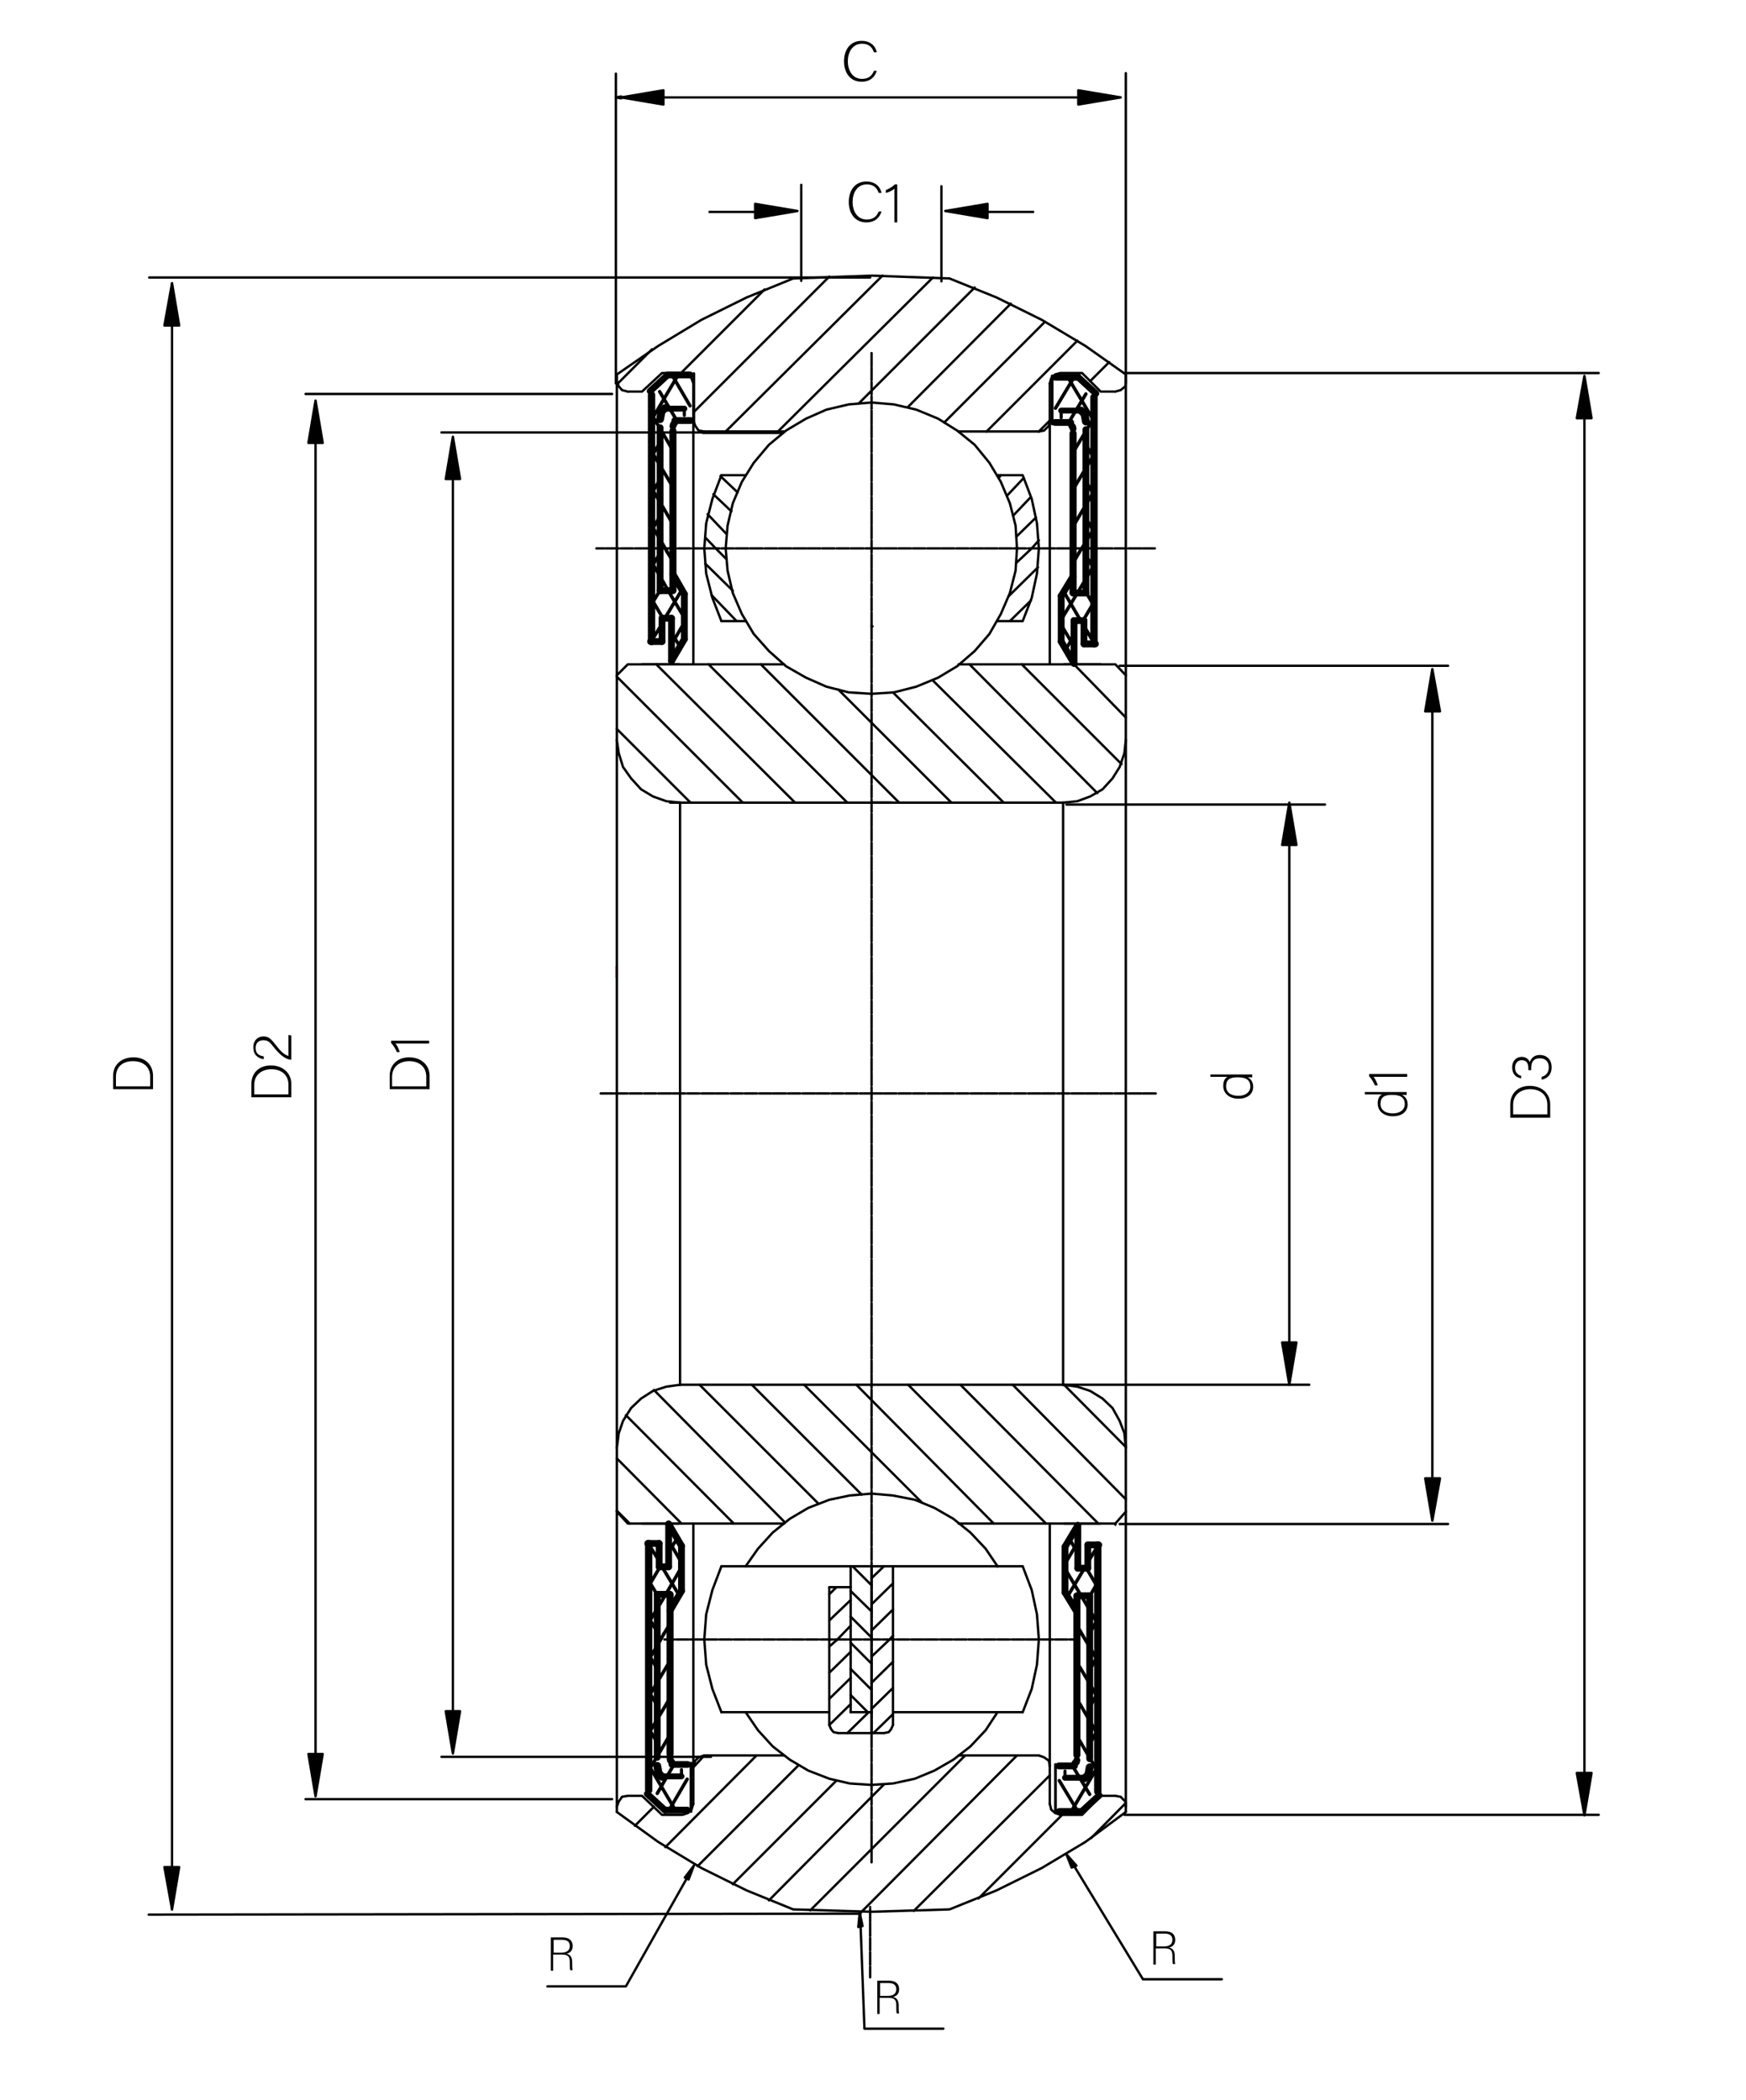 <?xml version="1.0" encoding="utf-8"?>
<!-- Generator: Adobe Illustrator 26.3.1, SVG Export Plug-In . SVG Version: 6.00 Build 0)  -->
<svg version="1.1" id="图层_1" xmlns="http://www.w3.org/2000/svg" xmlns:xlink="http://www.w3.org/1999/xlink" x="0px" y="0px"
	 viewBox="0 0 367.4 441.9" style="enable-background:new 0 0 367.4 441.9;" xml:space="preserve">
<style type="text/css">
	.st0{fill:none;stroke:#000000;stroke-width:1.382;stroke-linecap:round;stroke-linejoin:round;stroke-miterlimit:10;}
	.st1{fill:none;stroke:#000000;stroke-width:0.5;stroke-linecap:round;stroke-linejoin:round;stroke-miterlimit:10;}
	.st2{fill:none;stroke:#DD0037;stroke-width:0.5;stroke-linecap:round;stroke-linejoin:round;stroke-miterlimit:10;}
	.st3{fill:none;stroke:#000000;stroke-width:0.717;stroke-linecap:round;stroke-linejoin:round;stroke-miterlimit:10;}
	.st4{fill:none;stroke:#000000;stroke-width:0.182;stroke-linecap:round;stroke-linejoin:round;stroke-miterlimit:10;}
	.st5{fill:none;stroke:#000000;stroke-width:0.664;stroke-linecap:round;stroke-linejoin:round;stroke-miterlimit:10;}
	.st6{fill:none;stroke:#000000;stroke-width:1.435;stroke-linecap:round;stroke-linejoin:round;stroke-miterlimit:10;}
	.st7{fill:none;stroke:#000000;stroke-width:1.653;stroke-linecap:round;stroke-linejoin:round;stroke-miterlimit:10;}
	.st8{fill:none;stroke:#000000;stroke-width:1.4;stroke-linecap:round;stroke-linejoin:round;stroke-miterlimit:10;}
	.st9{fill:none;stroke:#000000;stroke-width:1.242;stroke-linecap:round;stroke-linejoin:round;stroke-miterlimit:10;}
	.st10{fill:none;stroke:#000000;stroke-width:1.549;stroke-linecap:round;stroke-linejoin:round;stroke-miterlimit:10;}
	.st11{fill:none;stroke:#000000;stroke-width:1.493;stroke-linecap:round;stroke-linejoin:round;stroke-miterlimit:10;}
	.st12{fill:none;stroke:#000000;stroke-width:0.575;stroke-linecap:round;stroke-linejoin:round;stroke-miterlimit:10;}
	.st13{fill:none;stroke:#000000;stroke-width:0.5;stroke-linecap:round;stroke-linejoin:round;stroke-miterlimit:1;}
	.st14{fill:none;stroke:#000000;stroke-width:0.5;stroke-miterlimit:10;}
</style>
<path class="st0" d="M-47.9-31.2"/>
<line class="st1" x1="183.4" y1="74.3" x2="183.4" y2="76.8"/>
<line class="st1" x1="183.4" y1="77" x2="183.4" y2="77"/>
<line class="st1" x1="183.4" y1="77.3" x2="183.4" y2="79.8"/>
<line class="st1" x1="183.4" y1="80" x2="183.4" y2="80"/>
<line class="st1" x1="183.4" y1="80.4" x2="183.4" y2="82.8"/>
<line class="st1" x1="183.4" y1="83" x2="183.4" y2="83"/>
<line class="st1" x1="183.4" y1="83.4" x2="183.4" y2="85.9"/>
<line class="st1" x1="183.4" y1="86" x2="183.4" y2="86"/>
<line class="st1" x1="183.4" y1="86.4" x2="183.4" y2="88.9"/>
<line class="st1" x1="183.4" y1="89.1" x2="183.4" y2="89.1"/>
<line class="st1" x1="183.4" y1="89.4" x2="183.4" y2="91.9"/>
<line class="st1" x1="183.4" y1="92.1" x2="183.4" y2="92.1"/>
<line class="st1" x1="183.4" y1="92.5" x2="183.4" y2="94.9"/>
<line class="st1" x1="183.4" y1="95.1" x2="183.4" y2="95.1"/>
<line class="st1" x1="183.4" y1="95.5" x2="183.4" y2="98"/>
<line class="st1" x1="183.4" y1="98.2" x2="183.4" y2="98.2"/>
<line class="st1" x1="183.4" y1="98.5" x2="183.4" y2="101"/>
<line class="st1" x1="183.4" y1="101.2" x2="183.4" y2="101.2"/>
<line class="st1" x1="183.4" y1="101.6" x2="183.4" y2="104"/>
<line class="st1" x1="183.4" y1="104.2" x2="183.4" y2="104.2"/>
<line class="st1" x1="183.4" y1="104.6" x2="183.4" y2="107.1"/>
<line class="st1" x1="183.4" y1="107.2" x2="183.4" y2="107.2"/>
<line class="st1" x1="183.4" y1="107.6" x2="183.4" y2="110.1"/>
<line class="st1" x1="183.4" y1="110.3" x2="183.4" y2="110.3"/>
<line class="st1" x1="183.4" y1="110.6" x2="183.4" y2="113.1"/>
<line class="st1" x1="183.4" y1="113.3" x2="183.4" y2="113.3"/>
<line class="st1" x1="183.4" y1="113.7" x2="183.4" y2="116.1"/>
<line class="st1" x1="183.4" y1="116.3" x2="183.4" y2="116.3"/>
<line class="st1" x1="183.4" y1="116.7" x2="183.4" y2="119.2"/>
<line class="st1" x1="183.4" y1="119.4" x2="183.4" y2="119.4"/>
<line class="st1" x1="183.4" y1="119.7" x2="183.4" y2="122.2"/>
<line class="st1" x1="183.4" y1="122.4" x2="183.4" y2="122.4"/>
<line class="st1" x1="183.4" y1="122.8" x2="183.4" y2="125.2"/>
<line class="st1" x1="183.4" y1="125.4" x2="183.4" y2="125.4"/>
<line class="st1" x1="183.4" y1="125.8" x2="183.4" y2="128.3"/>
<line class="st1" x1="183.4" y1="128.4" x2="183.4" y2="128.4"/>
<line class="st1" x1="183.4" y1="128.8" x2="183.4" y2="131.3"/>
<line class="st1" x1="183.4" y1="131.5" x2="183.4" y2="131.5"/>
<line class="st1" x1="183.4" y1="131.8" x2="183.4" y2="134.3"/>
<line class="st1" x1="183.4" y1="134.5" x2="183.4" y2="134.5"/>
<line class="st1" x1="183.4" y1="134.9" x2="183.4" y2="137.3"/>
<line class="st1" x1="183.4" y1="137.5" x2="183.4" y2="137.5"/>
<line class="st1" x1="183.4" y1="137.9" x2="183.4" y2="140.4"/>
<line class="st1" x1="183.4" y1="140.6" x2="183.4" y2="140.6"/>
<line class="st1" x1="183.4" y1="140.9" x2="183.4" y2="143.4"/>
<line class="st1" x1="183.4" y1="143.6" x2="183.4" y2="143.6"/>
<line class="st1" x1="183.4" y1="144" x2="183.4" y2="146.4"/>
<line class="st1" x1="183.4" y1="146.6" x2="183.4" y2="146.6"/>
<line class="st1" x1="183.4" y1="147" x2="183.4" y2="149.5"/>
<line class="st1" x1="183.4" y1="149.6" x2="183.4" y2="149.6"/>
<line class="st1" x1="183.4" y1="150" x2="183.4" y2="152.5"/>
<line class="st1" x1="183.4" y1="152.7" x2="183.4" y2="152.7"/>
<line class="st1" x1="183.4" y1="153" x2="183.4" y2="155.5"/>
<line class="st1" x1="183.4" y1="155.7" x2="183.4" y2="155.7"/>
<line class="st1" x1="183.4" y1="156.1" x2="183.4" y2="158.5"/>
<line class="st1" x1="183.4" y1="158.7" x2="183.4" y2="158.7"/>
<line class="st1" x1="183.4" y1="159.1" x2="183.4" y2="161.6"/>
<line class="st1" x1="183.4" y1="161.8" x2="183.4" y2="161.8"/>
<line class="st1" x1="183.4" y1="162.1" x2="183.4" y2="164.6"/>
<line class="st1" x1="183.4" y1="164.8" x2="183.4" y2="164.8"/>
<line class="st1" x1="183.4" y1="165.2" x2="183.4" y2="167.6"/>
<line class="st1" x1="183.4" y1="167.8" x2="183.4" y2="167.8"/>
<line class="st1" x1="183.4" y1="168.2" x2="183.4" y2="170.7"/>
<line class="st1" x1="183.4" y1="170.8" x2="183.4" y2="170.8"/>
<line class="st1" x1="183.4" y1="171.2" x2="183.4" y2="173.7"/>
<line class="st1" x1="183.4" y1="173.9" x2="183.4" y2="173.9"/>
<line class="st1" x1="183.4" y1="174.2" x2="183.4" y2="176.7"/>
<line class="st1" x1="183.4" y1="176.9" x2="183.4" y2="176.9"/>
<line class="st1" x1="183.4" y1="177.3" x2="183.4" y2="179.7"/>
<line class="st1" x1="183.4" y1="179.9" x2="183.4" y2="179.9"/>
<line class="st1" x1="183.4" y1="180.3" x2="183.4" y2="182.8"/>
<line class="st1" x1="183.4" y1="183" x2="183.4" y2="183"/>
<line class="st1" x1="183.4" y1="183.3" x2="183.4" y2="185.8"/>
<line class="st1" x1="183.4" y1="186" x2="183.4" y2="186"/>
<line class="st1" x1="183.4" y1="186.4" x2="183.4" y2="188.8"/>
<line class="st1" x1="183.4" y1="189" x2="183.4" y2="189"/>
<line class="st1" x1="183.4" y1="189.4" x2="183.4" y2="191.9"/>
<line class="st1" x1="183.4" y1="192" x2="183.4" y2="192"/>
<line class="st1" x1="183.4" y1="192.4" x2="183.4" y2="194.9"/>
<line class="st1" x1="183.4" y1="195.1" x2="183.4" y2="195.1"/>
<line class="st1" x1="183.4" y1="195.4" x2="183.4" y2="197.9"/>
<line class="st1" x1="183.4" y1="198.1" x2="183.4" y2="198.1"/>
<line class="st1" x1="183.4" y1="198.5" x2="183.4" y2="200.9"/>
<line class="st1" x1="183.4" y1="201.1" x2="183.4" y2="201.1"/>
<line class="st1" x1="183.4" y1="201.5" x2="183.4" y2="204"/>
<line class="st1" x1="183.4" y1="204.2" x2="183.4" y2="204.2"/>
<line class="st1" x1="183.4" y1="204.5" x2="183.4" y2="207"/>
<line class="st1" x1="183.4" y1="207.2" x2="183.4" y2="207.2"/>
<line class="st1" x1="183.4" y1="207.6" x2="183.4" y2="210"/>
<line class="st1" x1="183.4" y1="210.2" x2="183.4" y2="210.2"/>
<line class="st1" x1="183.4" y1="210.6" x2="183.4" y2="213.1"/>
<line class="st1" x1="183.4" y1="213.2" x2="183.4" y2="213.2"/>
<line class="st1" x1="183.4" y1="213.6" x2="183.4" y2="216.1"/>
<line class="st1" x1="183.4" y1="216.3" x2="183.4" y2="216.3"/>
<line class="st1" x1="183.4" y1="216.6" x2="183.4" y2="219.1"/>
<line class="st1" x1="183.4" y1="219.3" x2="183.4" y2="219.3"/>
<line class="st1" x1="183.4" y1="219.7" x2="183.4" y2="222.1"/>
<line class="st1" x1="183.4" y1="222.3" x2="183.4" y2="222.3"/>
<line class="st1" x1="183.4" y1="222.7" x2="183.4" y2="225.2"/>
<line class="st1" x1="183.4" y1="225.4" x2="183.4" y2="225.4"/>
<line class="st1" x1="183.4" y1="225.7" x2="183.4" y2="228.2"/>
<line class="st1" x1="183.4" y1="228.4" x2="183.4" y2="228.4"/>
<line class="st1" x1="183.4" y1="228.8" x2="183.4" y2="231.2"/>
<line class="st1" x1="183.4" y1="231.4" x2="183.4" y2="231.4"/>
<line class="st1" x1="183.4" y1="231.8" x2="183.4" y2="234.2"/>
<line class="st1" x1="183.4" y1="234.4" x2="183.4" y2="234.4"/>
<line class="st1" x1="183.4" y1="234.8" x2="183.4" y2="237.3"/>
<line class="st1" x1="183.4" y1="237.5" x2="183.4" y2="237.5"/>
<line class="st1" x1="183.4" y1="237.8" x2="183.4" y2="240.3"/>
<line class="st1" x1="183.4" y1="240.5" x2="183.4" y2="240.5"/>
<line class="st1" x1="183.4" y1="240.9" x2="183.4" y2="243.3"/>
<line class="st1" x1="183.4" y1="243.5" x2="183.4" y2="243.5"/>
<line class="st1" x1="183.4" y1="243.9" x2="183.4" y2="246.4"/>
<line class="st1" x1="183.4" y1="246.6" x2="183.4" y2="246.6"/>
<line class="st1" x1="183.4" y1="246.9" x2="183.4" y2="249.4"/>
<line class="st1" x1="183.4" y1="249.6" x2="183.4" y2="249.6"/>
<line class="st1" x1="183.4" y1="250" x2="183.4" y2="252.4"/>
<line class="st1" x1="183.4" y1="252.6" x2="183.4" y2="252.6"/>
<line class="st1" x1="183.4" y1="253" x2="183.4" y2="255.4"/>
<line class="st1" x1="183.4" y1="255.6" x2="183.4" y2="255.6"/>
<line class="st1" x1="183.4" y1="256" x2="183.4" y2="258.5"/>
<line class="st1" x1="183.4" y1="258.7" x2="183.4" y2="258.7"/>
<line class="st1" x1="183.4" y1="259" x2="183.4" y2="261.5"/>
<line class="st1" x1="183.4" y1="261.7" x2="183.4" y2="261.7"/>
<line class="st1" x1="183.4" y1="262.1" x2="183.4" y2="264.5"/>
<line class="st1" x1="183.4" y1="264.7" x2="183.4" y2="264.7"/>
<line class="st1" x1="183.4" y1="265.1" x2="183.4" y2="267.6"/>
<line class="st1" x1="183.4" y1="267.8" x2="183.4" y2="267.8"/>
<line class="st1" x1="183.4" y1="268.1" x2="183.4" y2="270.6"/>
<line class="st1" x1="183.4" y1="270.8" x2="183.4" y2="270.8"/>
<line class="st1" x1="183.4" y1="271.2" x2="183.4" y2="273.6"/>
<line class="st1" x1="183.4" y1="273.8" x2="183.4" y2="273.8"/>
<line class="st1" x1="183.4" y1="274.2" x2="183.4" y2="276.6"/>
<line class="st1" x1="183.4" y1="276.8" x2="183.4" y2="276.8"/>
<line class="st1" x1="183.4" y1="277.2" x2="183.4" y2="279.7"/>
<line class="st1" x1="183.4" y1="279.9" x2="183.4" y2="279.9"/>
<line class="st1" x1="183.4" y1="280.2" x2="183.4" y2="282.7"/>
<line class="st1" x1="183.4" y1="282.9" x2="183.4" y2="282.9"/>
<line class="st1" x1="183.4" y1="283.3" x2="183.4" y2="285.7"/>
<line class="st1" x1="183.4" y1="285.9" x2="183.4" y2="285.9"/>
<line class="st1" x1="183.4" y1="286.3" x2="183.4" y2="288.8"/>
<line class="st1" x1="183.4" y1="289" x2="183.4" y2="289"/>
<line class="st1" x1="183.4" y1="289.3" x2="183.4" y2="291.8"/>
<line class="st1" x1="183.4" y1="292" x2="183.4" y2="292"/>
<line class="st1" x1="183.4" y1="292.4" x2="183.4" y2="294.8"/>
<line class="st1" x1="183.4" y1="295" x2="183.4" y2="295"/>
<line class="st1" x1="183.4" y1="295.4" x2="183.4" y2="297.8"/>
<line class="st1" x1="183.4" y1="298" x2="183.4" y2="298"/>
<line class="st1" x1="183.4" y1="298.4" x2="183.4" y2="300.9"/>
<line class="st1" x1="183.4" y1="301.1" x2="183.4" y2="301.1"/>
<line class="st1" x1="183.4" y1="301.4" x2="183.4" y2="303.9"/>
<line class="st1" x1="183.4" y1="304.1" x2="183.4" y2="304.1"/>
<line class="st1" x1="183.4" y1="304.5" x2="183.4" y2="306.9"/>
<line class="st1" x1="183.4" y1="307.1" x2="183.4" y2="307.1"/>
<line class="st1" x1="183.4" y1="307.5" x2="183.4" y2="310"/>
<line class="st1" x1="183.4" y1="310.2" x2="183.4" y2="310.2"/>
<line class="st1" x1="183.4" y1="310.5" x2="183.4" y2="313"/>
<line class="st1" x1="183.4" y1="313.2" x2="183.4" y2="313.2"/>
<line class="st1" x1="183.4" y1="313.6" x2="183.4" y2="316"/>
<line class="st1" x1="183.4" y1="316.2" x2="183.4" y2="316.2"/>
<line class="st1" x1="183.4" y1="316.6" x2="183.4" y2="319"/>
<line class="st1" x1="183.4" y1="319.2" x2="183.4" y2="319.2"/>
<line class="st1" x1="183.4" y1="319.6" x2="183.4" y2="322.1"/>
<line class="st1" x1="183.4" y1="322.3" x2="183.4" y2="322.3"/>
<line class="st1" x1="183.4" y1="322.6" x2="183.4" y2="325.1"/>
<line class="st1" x1="183.4" y1="325.3" x2="183.4" y2="325.3"/>
<line class="st1" x1="183.4" y1="325.7" x2="183.4" y2="328.1"/>
<line class="st1" x1="183.4" y1="328.3" x2="183.4" y2="328.3"/>
<line class="st1" x1="183.4" y1="328.7" x2="183.4" y2="331.2"/>
<line class="st1" x1="183.4" y1="331.4" x2="183.4" y2="331.4"/>
<line class="st1" x1="183.4" y1="331.7" x2="183.4" y2="334.2"/>
<line class="st1" x1="183.4" y1="334.4" x2="183.4" y2="334.4"/>
<line class="st1" x1="183.4" y1="334.8" x2="183.4" y2="337.2"/>
<line class="st1" x1="183.4" y1="337.4" x2="183.4" y2="337.4"/>
<line class="st1" x1="183.4" y1="337.8" x2="183.4" y2="340.2"/>
<line class="st1" x1="183.4" y1="340.4" x2="183.4" y2="340.4"/>
<line class="st1" x1="183.4" y1="340.8" x2="183.4" y2="343.3"/>
<line class="st1" x1="183.4" y1="343.5" x2="183.4" y2="343.5"/>
<line class="st1" x1="183.4" y1="343.8" x2="183.4" y2="346.3"/>
<line class="st1" x1="183.4" y1="346.5" x2="183.4" y2="346.5"/>
<line class="st1" x1="183.4" y1="346.9" x2="183.4" y2="349.3"/>
<line class="st1" x1="183.4" y1="349.5" x2="183.4" y2="349.5"/>
<line class="st1" x1="183.4" y1="349.9" x2="183.4" y2="352.4"/>
<line class="st1" x1="183.4" y1="352.6" x2="183.4" y2="352.6"/>
<line class="st1" x1="183.4" y1="352.9" x2="183.4" y2="355.4"/>
<line class="st1" x1="183.4" y1="355.6" x2="183.4" y2="355.6"/>
<line class="st1" x1="183.4" y1="356" x2="183.4" y2="358.4"/>
<line class="st1" x1="183.4" y1="358.6" x2="183.4" y2="358.6"/>
<line class="st1" x1="183.4" y1="359" x2="183.4" y2="361.4"/>
<line class="st1" x1="183.4" y1="361.6" x2="183.4" y2="361.6"/>
<line class="st1" x1="183.4" y1="362" x2="183.4" y2="364.5"/>
<line class="st1" x1="183.4" y1="364.7" x2="183.4" y2="364.7"/>
<line class="st1" x1="183.4" y1="365" x2="183.4" y2="367.5"/>
<line class="st1" x1="183.4" y1="367.7" x2="183.4" y2="367.7"/>
<line class="st1" x1="183.4" y1="368.1" x2="183.4" y2="370.5"/>
<line class="st1" x1="183.4" y1="370.7" x2="183.4" y2="370.7"/>
<line class="st1" x1="183.4" y1="371.1" x2="183.4" y2="373.6"/>
<line class="st1" x1="183.4" y1="373.8" x2="183.4" y2="373.8"/>
<line class="st1" x1="183.4" y1="374.1" x2="183.4" y2="376.6"/>
<line class="st1" x1="183.4" y1="376.8" x2="183.4" y2="376.8"/>
<line class="st1" x1="183.4" y1="377.2" x2="183.4" y2="379.6"/>
<line class="st1" x1="183.4" y1="379.8" x2="183.4" y2="379.8"/>
<line class="st1" x1="183.4" y1="380.2" x2="183.4" y2="382.6"/>
<line class="st1" x1="183.4" y1="382.8" x2="183.4" y2="382.8"/>
<line class="st1" x1="183.4" y1="383.2" x2="183.4" y2="385.7"/>
<line class="st1" x1="183.4" y1="385.9" x2="183.4" y2="385.9"/>
<line class="st1" x1="183.4" y1="386.2" x2="183.4" y2="388.7"/>
<line class="st1" x1="183.4" y1="388.9" x2="183.4" y2="388.9"/>
<line class="st1" x1="183.4" y1="389.3" x2="183.4" y2="391.7"/>
<line class="st1" x1="183.4" y1="391.9" x2="183.4" y2="391.9"/>
<path class="st1" d="M183.4,413.1"/>
<path class="st1" d="M183.4,374.7"/>
<line class="st1" x1="183.4" y1="230.1" x2="185.7" y2="230.1"/>
<line class="st1" x1="186" y1="230.1" x2="186" y2="230.1"/>
<line class="st1" x1="186.2" y1="230.1" x2="188.7" y2="230.1"/>
<line class="st1" x1="189.1" y1="230.1" x2="189.1" y2="230.1"/>
<line class="st1" x1="189.2" y1="230.1" x2="191.7" y2="230.1"/>
<line class="st1" x1="192.1" y1="230.1" x2="192.1" y2="230.1"/>
<line class="st1" x1="192.3" y1="230.1" x2="194.7" y2="230.1"/>
<line class="st1" x1="195.1" y1="230.1" x2="195.1" y2="230.1"/>
<line class="st1" x1="195.3" y1="230.1" x2="197.8" y2="230.1"/>
<line class="st1" x1="198.1" y1="230.1" x2="198.1" y2="230.1"/>
<line class="st1" x1="198.3" y1="230.1" x2="200.8" y2="230.1"/>
<line class="st1" x1="201.2" y1="230.1" x2="201.2" y2="230.1"/>
<line class="st1" x1="201.4" y1="230.1" x2="203.8" y2="230.1"/>
<line class="st1" x1="204.2" y1="230.1" x2="204.2" y2="230.1"/>
<line class="st1" x1="204.4" y1="230.1" x2="206.9" y2="230.1"/>
<line class="st1" x1="207.2" y1="230.1" x2="207.2" y2="230.1"/>
<line class="st1" x1="207.4" y1="230.1" x2="209.9" y2="230.1"/>
<line class="st1" x1="210.3" y1="230.1" x2="210.3" y2="230.1"/>
<line class="st1" x1="210.4" y1="230.1" x2="212.9" y2="230.1"/>
<line class="st1" x1="213.3" y1="230.1" x2="213.3" y2="230.1"/>
<line class="st1" x1="213.5" y1="230.1" x2="215.9" y2="230.1"/>
<line class="st1" x1="216.3" y1="230.1" x2="216.3" y2="230.1"/>
<line class="st1" x1="216.5" y1="230.1" x2="219" y2="230.1"/>
<line class="st1" x1="219.3" y1="230.1" x2="219.3" y2="230.1"/>
<line class="st1" x1="219.5" y1="230.1" x2="222" y2="230.1"/>
<line class="st1" x1="222.4" y1="230.1" x2="222.4" y2="230.1"/>
<line class="st1" x1="222.6" y1="230.1" x2="225" y2="230.1"/>
<line class="st1" x1="225.4" y1="230.1" x2="225.4" y2="230.1"/>
<line class="st1" x1="225.6" y1="230.1" x2="228.1" y2="230.1"/>
<line class="st1" x1="228.4" y1="230.1" x2="228.4" y2="230.1"/>
<line class="st1" x1="228.6" y1="230.1" x2="231.1" y2="230.1"/>
<line class="st1" x1="231.5" y1="230.1" x2="231.5" y2="230.1"/>
<line class="st1" x1="231.6" y1="230.1" x2="234.1" y2="230.1"/>
<line class="st1" x1="234.5" y1="230.1" x2="234.5" y2="230.1"/>
<line class="st1" x1="234.7" y1="230.1" x2="237.1" y2="230.1"/>
<line class="st1" x1="237.5" y1="230.1" x2="237.5" y2="230.1"/>
<line class="st1" x1="237.7" y1="230.1" x2="240.2" y2="230.1"/>
<line class="st1" x1="240.5" y1="230.1" x2="240.5" y2="230.1"/>
<line class="st1" x1="240.7" y1="230.1" x2="243.2" y2="230.1"/>
<line class="st1" x1="183.4" y1="115.4" x2="185.7" y2="115.4"/>
<line class="st1" x1="186" y1="115.4" x2="186" y2="115.4"/>
<line class="st1" x1="186.2" y1="115.4" x2="188.7" y2="115.4"/>
<line class="st1" x1="189.1" y1="115.4" x2="189.1" y2="115.4"/>
<line class="st1" x1="189.2" y1="115.4" x2="191.7" y2="115.4"/>
<line class="st1" x1="192.1" y1="115.4" x2="192.1" y2="115.4"/>
<line class="st1" x1="192.3" y1="115.4" x2="194.7" y2="115.4"/>
<line class="st1" x1="195.1" y1="115.4" x2="195.1" y2="115.4"/>
<line class="st1" x1="195.3" y1="115.4" x2="197.8" y2="115.4"/>
<line class="st1" x1="198.1" y1="115.4" x2="198.1" y2="115.4"/>
<line class="st1" x1="198.3" y1="115.4" x2="200.8" y2="115.4"/>
<line class="st1" x1="201.2" y1="115.4" x2="201.2" y2="115.4"/>
<line class="st1" x1="201.4" y1="115.4" x2="203.8" y2="115.4"/>
<line class="st1" x1="204.2" y1="115.4" x2="204.2" y2="115.4"/>
<line class="st1" x1="204.4" y1="115.4" x2="206.9" y2="115.4"/>
<line class="st1" x1="207.2" y1="115.4" x2="207.2" y2="115.4"/>
<line class="st1" x1="207.4" y1="115.4" x2="209.9" y2="115.4"/>
<line class="st1" x1="210.3" y1="115.4" x2="210.3" y2="115.4"/>
<line class="st1" x1="210.4" y1="115.4" x2="212.9" y2="115.4"/>
<line class="st1" x1="213.3" y1="115.4" x2="213.3" y2="115.4"/>
<line class="st1" x1="213.5" y1="115.4" x2="215.9" y2="115.4"/>
<line class="st1" x1="216.3" y1="115.4" x2="216.3" y2="115.4"/>
<line class="st1" x1="216.5" y1="115.4" x2="219" y2="115.4"/>
<line class="st1" x1="219.3" y1="115.4" x2="219.3" y2="115.4"/>
<line class="st1" x1="219.5" y1="115.4" x2="222" y2="115.4"/>
<line class="st1" x1="222.4" y1="115.4" x2="222.4" y2="115.4"/>
<line class="st1" x1="222.6" y1="115.4" x2="225" y2="115.4"/>
<line class="st1" x1="225.4" y1="115.4" x2="225.4" y2="115.4"/>
<line class="st1" x1="225.6" y1="115.4" x2="228.1" y2="115.4"/>
<line class="st1" x1="228.4" y1="115.4" x2="228.4" y2="115.4"/>
<line class="st1" x1="228.6" y1="115.4" x2="231.1" y2="115.4"/>
<line class="st1" x1="231.5" y1="115.4" x2="231.5" y2="115.4"/>
<line class="st1" x1="231.6" y1="115.4" x2="234.1" y2="115.4"/>
<line class="st1" x1="234.5" y1="115.4" x2="234.5" y2="115.4"/>
<line class="st1" x1="234.7" y1="115.4" x2="237.1" y2="115.4"/>
<line class="st1" x1="237.5" y1="115.4" x2="237.5" y2="115.4"/>
<line class="st1" x1="237.7" y1="115.4" x2="240.2" y2="115.4"/>
<line class="st1" x1="240.5" y1="115.4" x2="240.5" y2="115.4"/>
<line class="st1" x1="240.7" y1="115.4" x2="243" y2="115.4"/>
<polyline class="st1" points="183.4,146 188.1,145.7 192.8,144.5 197.4,142.6 201.4,140.2 205.1,137 208.2,133.4 210.6,129.2 
	212.5,124.8 213.7,120.1 214,115.4 213.7,110.6 212.5,105.9 210.6,101.4 208.2,97.4 205.1,93.6 201.4,90.6 197.4,88.1 192.8,86.2 
	188.1,85.1 183.4,84.7 "/>
<polyline class="st1" points="209.9,130.7 215.2,130.7 217.1,125.8 218.2,120.7 218.6,115.4 218.2,110.1 217.1,105 215.2,100 
	209.9,100 "/>
<polyline class="st1" points="220.9,80.7 221.2,79.6 222,78.8 223.1,78.5 227.7,78.5 231.6,82.4 234.7,82.4 "/>
<line class="st1" x1="183.4" y1="230.1" x2="181.1" y2="230.1"/>
<line class="st1" x1="180.9" y1="230.1" x2="180.9" y2="230.1"/>
<line class="st1" x1="180.5" y1="230.1" x2="178.1" y2="230.1"/>
<line class="st1" x1="177.9" y1="230.1" x2="177.9" y2="230.1"/>
<line class="st1" x1="177.5" y1="230.1" x2="175.1" y2="230.1"/>
<line class="st1" x1="174.9" y1="230.1" x2="174.9" y2="230.1"/>
<line class="st1" x1="174.5" y1="230.1" x2="172" y2="230.1"/>
<line class="st1" x1="171.8" y1="230.1" x2="171.8" y2="230.1"/>
<line class="st1" x1="171.5" y1="230.1" x2="169" y2="230.1"/>
<line class="st1" x1="168.8" y1="230.1" x2="168.8" y2="230.1"/>
<line class="st1" x1="168.4" y1="230.1" x2="166" y2="230.1"/>
<line class="st1" x1="165.8" y1="230.1" x2="165.8" y2="230.1"/>
<line class="st1" x1="165.4" y1="230.1" x2="162.9" y2="230.1"/>
<line class="st1" x1="162.7" y1="230.1" x2="162.7" y2="230.1"/>
<line class="st1" x1="162.4" y1="230.1" x2="159.9" y2="230.1"/>
<line class="st1" x1="159.7" y1="230.1" x2="159.7" y2="230.1"/>
<line class="st1" x1="159.3" y1="230.1" x2="156.9" y2="230.1"/>
<line class="st1" x1="156.7" y1="230.1" x2="156.7" y2="230.1"/>
<line class="st1" x1="156.3" y1="230.1" x2="153.9" y2="230.1"/>
<line class="st1" x1="153.7" y1="230.1" x2="153.7" y2="230.1"/>
<line class="st1" x1="153.3" y1="230.1" x2="150.8" y2="230.1"/>
<line class="st1" x1="150.6" y1="230.1" x2="150.6" y2="230.1"/>
<line class="st1" x1="150.3" y1="230.1" x2="147.8" y2="230.1"/>
<line class="st1" x1="147.6" y1="230.1" x2="147.6" y2="230.1"/>
<line class="st1" x1="147.2" y1="230.1" x2="144.8" y2="230.1"/>
<line class="st1" x1="144.6" y1="230.1" x2="144.6" y2="230.1"/>
<line class="st1" x1="144.2" y1="230.1" x2="141.7" y2="230.1"/>
<line class="st1" x1="141.5" y1="230.1" x2="141.5" y2="230.1"/>
<line class="st1" x1="141.2" y1="230.1" x2="138.7" y2="230.1"/>
<line class="st1" x1="138.5" y1="230.1" x2="138.5" y2="230.1"/>
<line class="st1" x1="138.1" y1="230.1" x2="135.7" y2="230.1"/>
<line class="st1" x1="135.5" y1="230.1" x2="135.5" y2="230.1"/>
<line class="st1" x1="135.1" y1="230.1" x2="132.7" y2="230.1"/>
<line class="st1" x1="132.5" y1="230.1" x2="132.5" y2="230.1"/>
<line class="st1" x1="132.1" y1="230.1" x2="129.6" y2="230.1"/>
<line class="st1" x1="129.4" y1="230.1" x2="129.4" y2="230.1"/>
<line class="st1" x1="129.1" y1="230.1" x2="126.6" y2="230.1"/>
<line class="st1" x1="126.4" y1="230.1" x2="126.4" y2="230.1"/>
<polyline class="st1" points="183.4,84.7 178.6,85.1 173.9,86.2 169.6,88.1 165.4,90.6 161.8,93.6 158.6,97.4 156.1,101.4 
	154.2,105.9 153.1,110.6 152.7,115.4 153.1,120.1 154.2,124.8 156.1,129.2 158.6,133.4 161.8,137 165.4,140.2 169.6,142.6 
	173.9,144.5 178.6,145.7 183.4,146 "/>
<line class="st1" x1="183.4" y1="115.4" x2="182.1" y2="115.4"/>
<line class="st1" x1="181.7" y1="115.4" x2="181.7" y2="115.4"/>
<line class="st1" x1="181.5" y1="115.4" x2="179" y2="115.4"/>
<line class="st1" x1="178.6" y1="115.4" x2="178.6" y2="115.4"/>
<line class="st1" x1="178.5" y1="115.4" x2="176" y2="115.4"/>
<line class="st1" x1="175.6" y1="115.4" x2="175.6" y2="115.4"/>
<line class="st1" x1="175.4" y1="115.4" x2="173" y2="115.4"/>
<line class="st1" x1="172.6" y1="115.4" x2="172.6" y2="115.4"/>
<line class="st1" x1="172.4" y1="115.4" x2="169.9" y2="115.4"/>
<line class="st1" x1="169.6" y1="115.4" x2="169.6" y2="115.4"/>
<line class="st1" x1="169.4" y1="115.4" x2="166.9" y2="115.4"/>
<line class="st1" x1="166.5" y1="115.4" x2="166.5" y2="115.4"/>
<line class="st1" x1="166.3" y1="115.4" x2="163.9" y2="115.4"/>
<line class="st1" x1="163.5" y1="115.4" x2="163.5" y2="115.4"/>
<line class="st1" x1="163.3" y1="115.4" x2="160.9" y2="115.4"/>
<line class="st1" x1="160.5" y1="115.4" x2="160.5" y2="115.4"/>
<line class="st1" x1="160.3" y1="115.4" x2="157.8" y2="115.4"/>
<line class="st1" x1="157.4" y1="115.4" x2="157.4" y2="115.4"/>
<line class="st1" x1="157.3" y1="115.4" x2="154.8" y2="115.4"/>
<line class="st1" x1="154.4" y1="115.4" x2="154.4" y2="115.4"/>
<line class="st1" x1="154.2" y1="115.4" x2="151.8" y2="115.4"/>
<line class="st1" x1="151.4" y1="115.4" x2="151.4" y2="115.4"/>
<line class="st1" x1="151.2" y1="115.4" x2="148.7" y2="115.4"/>
<line class="st1" x1="148.4" y1="115.4" x2="148.4" y2="115.4"/>
<line class="st1" x1="148.2" y1="115.4" x2="145.7" y2="115.4"/>
<line class="st1" x1="145.3" y1="115.4" x2="145.3" y2="115.4"/>
<line class="st1" x1="145.1" y1="115.4" x2="142.7" y2="115.4"/>
<line class="st1" x1="142.3" y1="115.4" x2="142.3" y2="115.4"/>
<line class="st1" x1="142.1" y1="115.4" x2="139.7" y2="115.4"/>
<line class="st1" x1="139.3" y1="115.4" x2="139.3" y2="115.4"/>
<line class="st1" x1="139.1" y1="115.4" x2="136.6" y2="115.4"/>
<line class="st1" x1="136.2" y1="115.4" x2="136.2" y2="115.4"/>
<line class="st1" x1="136.1" y1="115.4" x2="133.6" y2="115.4"/>
<line class="st1" x1="133.2" y1="115.4" x2="133.2" y2="115.4"/>
<line class="st1" x1="133" y1="115.4" x2="130.6" y2="115.4"/>
<line class="st1" x1="130.2" y1="115.4" x2="130.2" y2="115.4"/>
<line class="st1" x1="130" y1="115.4" x2="127.5" y2="115.4"/>
<line class="st1" x1="127.2" y1="115.4" x2="127.2" y2="115.4"/>
<line class="st1" x1="127" y1="115.4" x2="125.5" y2="115.4"/>
<polyline class="st1" points="145.9,80.7 145.5,79.6 144.8,78.8 143.6,78.5 139.3,78.5 135.1,82.4 132.1,82.4 "/>
<polyline class="st1" points="183.4,314.3 178.8,314.7 174.5,315.6 170.1,317.3 166.2,319.6 162.6,322.5 159.5,325.9 156.9,329.6 
	"/>
<polyline class="st1" points="183.4,375.6 187.9,375.3 192.5,374.3 196.6,372.6 200.6,370.3 204.2,367.5 207.4,364.1 209.9,360.3 
	"/>
<line class="st1" x1="183.4" y1="345" x2="185.1" y2="345"/>
<line class="st1" x1="185.3" y1="345" x2="185.3" y2="345"/>
<line class="st1" x1="185.7" y1="345" x2="188.1" y2="345"/>
<line class="st1" x1="188.3" y1="345" x2="188.3" y2="345"/>
<line class="st1" x1="188.7" y1="345" x2="191.1" y2="345"/>
<line class="st1" x1="191.3" y1="345" x2="191.3" y2="345"/>
<line class="st1" x1="191.7" y1="345" x2="194.2" y2="345"/>
<line class="st1" x1="194.4" y1="345" x2="194.4" y2="345"/>
<line class="st1" x1="194.7" y1="345" x2="197.2" y2="345"/>
<line class="st1" x1="197.4" y1="345" x2="197.4" y2="345"/>
<line class="st1" x1="197.8" y1="345" x2="200.2" y2="345"/>
<line class="st1" x1="200.4" y1="345" x2="200.4" y2="345"/>
<line class="st1" x1="200.8" y1="345" x2="203.3" y2="345"/>
<line class="st1" x1="203.4" y1="345" x2="203.4" y2="345"/>
<line class="st1" x1="203.8" y1="345" x2="206.3" y2="345"/>
<line class="st1" x1="206.5" y1="345" x2="206.5" y2="345"/>
<line class="st1" x1="206.9" y1="345" x2="209.3" y2="345"/>
<line class="st1" x1="209.5" y1="345" x2="209.5" y2="345"/>
<line class="st1" x1="209.9" y1="345" x2="212.3" y2="345"/>
<line class="st1" x1="212.5" y1="345" x2="212.5" y2="345"/>
<line class="st1" x1="212.9" y1="345" x2="215.4" y2="345"/>
<line class="st1" x1="215.6" y1="345" x2="215.6" y2="345"/>
<line class="st1" x1="215.9" y1="345" x2="218.4" y2="345"/>
<line class="st1" x1="218.6" y1="345" x2="218.6" y2="345"/>
<line class="st1" x1="219" y1="345" x2="221.4" y2="345"/>
<line class="st1" x1="221.6" y1="345" x2="221.6" y2="345"/>
<line class="st1" x1="222" y1="345" x2="224.5" y2="345"/>
<line class="st1" x1="224.6" y1="345" x2="224.6" y2="345"/>
<line class="st1" x1="225" y1="345" x2="226.7" y2="345"/>
<line class="st1" x1="183.4" y1="345" x2="181.7" y2="345"/>
<line class="st1" x1="181.3" y1="345" x2="181.3" y2="345"/>
<line class="st1" x1="181.1" y1="345" x2="178.6" y2="345"/>
<line class="st1" x1="178.3" y1="345" x2="178.3" y2="345"/>
<line class="st1" x1="178.1" y1="345" x2="175.6" y2="345"/>
<line class="st1" x1="175.2" y1="345" x2="175.2" y2="345"/>
<line class="st1" x1="175.1" y1="345" x2="172.6" y2="345"/>
<line class="st1" x1="172.2" y1="345" x2="172.2" y2="345"/>
<line class="st1" x1="172" y1="345" x2="169.6" y2="345"/>
<line class="st1" x1="169.2" y1="345" x2="169.2" y2="345"/>
<line class="st1" x1="169" y1="345" x2="166.5" y2="345"/>
<line class="st1" x1="166.2" y1="345" x2="166.2" y2="345"/>
<line class="st1" x1="166" y1="345" x2="163.5" y2="345"/>
<line class="st1" x1="163.1" y1="345" x2="163.1" y2="345"/>
<line class="st1" x1="162.9" y1="345" x2="160.5" y2="345"/>
<line class="st1" x1="160.1" y1="345" x2="160.1" y2="345"/>
<line class="st1" x1="159.9" y1="345" x2="157.4" y2="345"/>
<line class="st1" x1="157.1" y1="345" x2="157.1" y2="345"/>
<line class="st1" x1="156.9" y1="345" x2="154.4" y2="345"/>
<line class="st1" x1="154" y1="345" x2="154" y2="345"/>
<line class="st1" x1="153.9" y1="345" x2="151.4" y2="345"/>
<line class="st1" x1="151" y1="345" x2="151" y2="345"/>
<line class="st1" x1="150.8" y1="345" x2="148.4" y2="345"/>
<line class="st1" x1="148" y1="345" x2="148" y2="345"/>
<line class="st1" x1="147.8" y1="345" x2="145.3" y2="345"/>
<line class="st1" x1="145" y1="345" x2="145" y2="345"/>
<line class="st1" x1="144.8" y1="345" x2="142.3" y2="345"/>
<line class="st1" x1="141.9" y1="345" x2="141.9" y2="345"/>
<line class="st1" x1="141.7" y1="345" x2="139.8" y2="345"/>
<polyline class="st1" points="145.9,379.6 145.5,380.8 144.8,381.5 143.6,381.9 139.3,381.9 135.1,377.9 132.1,377.9 "/>
<polyline class="st1" points="220.9,379.6 221.2,380.8 222,381.5 223.1,381.9 227.7,381.9 231.6,377.9 234.7,377.9 "/>
<line class="st1" x1="154.2" y1="124.3" x2="148.4" y2="118.6"/>
<polyline class="st1" points="152.9,117.7 150.6,115.4 148.4,113.1 "/>
<line class="st1" x1="210.3" y1="100.4" x2="210.6" y2="100"/>
<polyline class="st1" points="213.9,118.4 217.1,115.4 218.6,113.7 "/>
<line class="st1" x1="212.3" y1="125.4" x2="218.4" y2="119.4"/>
<polyline class="st1" points="156.9,360.3 159.5,364.1 162.6,367.5 166.2,370.3 170.1,372.6 174.5,374.3 178.8,375.3 183.4,375.6 
	"/>
<polyline class="st1" points="209.9,329.6 207.4,325.9 204.2,322.5 200.6,319.6 196.6,317.3 192.5,315.6 187.9,314.7 183.4,314.3 
	"/>
<line class="st1" x1="234.7" y1="320.8" x2="234.7" y2="320.6"/>
<line class="st1" x1="187.9" y1="360.3" x2="187.9" y2="363"/>
<line class="st1" x1="183.4" y1="360.3" x2="183.4" y2="364.7"/>
<line class="st1" x1="174.5" y1="335.5" x2="176" y2="334"/>
<line class="st1" x1="174.5" y1="346.5" x2="176.2" y2="345"/>
<polyline class="st1" points="187.9,344.2 187.2,345 183.4,348.6 "/>
<line class="st2" x1="129.8" y1="203.4" x2="129.8" y2="205.7"/>
<polyline class="st1" points="143.1,291.4 140.2,291.8 137.4,292.7 134.9,294.3 132.8,296.3 131.1,299 130.2,301.6 129.8,304.7 "/>
<polyline class="st1" points="236.9,304.7 236.6,301.6 235.6,299 234.1,296.3 232,294.3 229.4,292.7 226.7,291.8 223.7,291.4 "/>
<polyline class="st1" points="129.8,155.7 130.2,158.5 131.1,161.4 132.8,163.8 134.9,166.1 137.4,167.6 140.2,168.6 143.1,168.9 
	"/>
<polyline class="st1" points="223.7,291.4 223.7,168.9 226.7,168.6 229.4,167.6 232,166.1 234.1,163.8 235.6,161.4 236.6,158.5 
	236.9,155.7 "/>
<line class="st1" x1="234.7" y1="320.8" x2="234.7" y2="320.6"/>
<polyline class="st1" points="236.9,78.8 228.4,72.8 219.2,67.3 209.7,62.6 199.8,58.6 183.4,58 166.9,58.6 157.1,62.6 147.6,67.3 
	138.5,72.8 129.8,78.8 "/>
<polyline class="st1" points="129.8,381.3 138.5,387.6 147.6,393.1 157.1,397.8 166.9,401.8 183.4,402.3 199.8,401.8 209.7,397.8 
	219.2,393.1 228.4,387.6 236.9,381.3 "/>
<line class="st1" x1="145.9" y1="371.9" x2="148.2" y2="369.4"/>
<line class="st1" x1="140" y1="388.7" x2="159.2" y2="369.4"/>
<line class="st1" x1="146.8" y1="392.7" x2="168" y2="371.5"/>
<line class="st1" x1="154.2" y1="396.5" x2="176" y2="374.7"/>
<line class="st1" x1="161.8" y1="399.9" x2="186" y2="375.5"/>
<line class="st1" x1="170.5" y1="402" x2="203.1" y2="369.4"/>
<line class="st1" x1="181.3" y1="402.3" x2="214" y2="369.4"/>
<line class="st1" x1="192.3" y1="402.1" x2="220.9" y2="373.6"/>
<line class="st1" x1="205.9" y1="399.5" x2="223.5" y2="381.9"/>
<line class="st1" x1="229.6" y1="386.8" x2="236.9" y2="379.4"/>
<line class="st1" x1="130" y1="80.7" x2="137.2" y2="73.5"/>
<line class="st1" x1="143.3" y1="78.5" x2="160.9" y2="60.9"/>
<line class="st1" x1="145.9" y1="86.8" x2="174.5" y2="58.2"/>
<line class="st1" x1="152.7" y1="90.8" x2="185.7" y2="58"/>
<line class="st1" x1="163.7" y1="90.8" x2="196.3" y2="58.4"/>
<line class="st1" x1="180.7" y1="84.9" x2="205.1" y2="60.5"/>
<line class="st1" x1="191" y1="85.7" x2="212.7" y2="63.9"/>
<line class="st1" x1="198.7" y1="88.9" x2="219.9" y2="67.7"/>
<line class="st1" x1="207.6" y1="90.8" x2="226.7" y2="71.7"/>
<line class="st1" x1="218.6" y1="90.8" x2="220.9" y2="88.5"/>
<line class="st1" x1="145.3" y1="168.9" x2="129.8" y2="153.4"/>
<line class="st1" x1="156.3" y1="168.9" x2="129.8" y2="142.4"/>
<line class="st1" x1="167.3" y1="168.9" x2="138.1" y2="139.8"/>
<line class="st1" x1="178.3" y1="168.9" x2="149.1" y2="139.8"/>
<line class="st1" x1="189.2" y1="168.9" x2="160.1" y2="139.8"/>
<line class="st1" x1="200.2" y1="168.9" x2="176.4" y2="145.1"/>
<line class="st1" x1="211.2" y1="168.9" x2="187.9" y2="145.7"/>
<line class="st1" x1="222.2" y1="168.9" x2="196.3" y2="143.2"/>
<line class="st1" x1="230.9" y1="166.9" x2="204" y2="139.8"/>
<line class="st1" x1="236" y1="160.8" x2="215" y2="139.8"/>
<line class="st1" x1="236.9" y1="151" x2="226" y2="139.8"/>
<line class="st1" x1="143.4" y1="320.6" x2="129.8" y2="306.9"/>
<line class="st1" x1="154.4" y1="320.6" x2="131.7" y2="297.8"/>
<line class="st1" x1="165.2" y1="320.4" x2="137.6" y2="292.5"/>
<line class="st1" x1="172.2" y1="316.4" x2="147.2" y2="291.4"/>
<line class="st1" x1="181.3" y1="314.5" x2="158.2" y2="291.4"/>
<line class="st1" x1="194" y1="316.2" x2="169.2" y2="291.4"/>
<line class="st1" x1="209.1" y1="320.6" x2="180.2" y2="291.4"/>
<line class="st1" x1="220.1" y1="320.6" x2="191.1" y2="291.4"/>
<line class="st1" x1="231.1" y1="320.6" x2="202.1" y2="291.4"/>
<line class="st1" x1="236.9" y1="315.5" x2="213.1" y2="291.4"/>
<line class="st1" x1="236.9" y1="304.5" x2="223.9" y2="291.4"/>
<polyline class="st1" points="183.6,131.8 183.4,131.8 183.4,131.7 "/>
<g>
	<line class="st3" x1="138.9" y1="90.2" x2="136.9" y2="86.9"/>
</g>
<g>
	<line class="st3" x1="138.9" y1="98" x2="136.9" y2="94.6"/>
</g>
<g>
	<line class="st3" x1="138.9" y1="105.7" x2="136.9" y2="102.4"/>
</g>
<g>
	<line class="st3" x1="138.9" y1="113.5" x2="136.9" y2="110.2"/>
</g>
<g>
	<line class="st3" x1="138.9" y1="121.3" x2="136.9" y2="117.9"/>
</g>
<g>
	<line class="st3" x1="143.1" y1="136.1" x2="141.3" y2="133.2"/>
</g>
<g>
	<line class="st3" x1="137.8" y1="135" x2="136.9" y2="133.5"/>
</g>
<g>
	<line class="st3" x1="137" y1="135" x2="139.3" y2="131.3"/>
</g>
<g>
	<line class="st3" x1="136.9" y1="127.5" x2="138.9" y2="124.2"/>
</g>
<g>
	<line class="st3" x1="136.9" y1="119.7" x2="138.9" y2="116.4"/>
</g>
<g>
	<line class="st3" x1="136.9" y1="112" x2="138.9" y2="108.6"/>
</g>
<g>
	<line class="st3" x1="136.9" y1="104.2" x2="138.9" y2="100.9"/>
</g>
<g>
	<line class="st3" x1="136.9" y1="96.4" x2="138.9" y2="93.1"/>
</g>
<g>
	<line class="st3" x1="136.9" y1="88.7" x2="142.7" y2="78.9"/>
</g>
<g>
	<line class="st3" x1="141.6" y1="118.1" x2="140.3" y2="116"/>
</g>
<g>
	<line class="st3" x1="140.3" y1="116" x2="138.9" y2="113.5"/>
</g>
<g>
	<line class="st3" x1="140.6" y1="124.3" x2="138.9" y2="121.3"/>
</g>
<g>
	<rect x="138.8" y="134.8" class="st4" width="0.2" height="0.3"/>
</g>
<g>
	<line class="st5" x1="144" y1="86.4" x2="144" y2="87.4"/>
</g>
<g>
	<polyline class="st6" points="141.6,89.7 141.7,89.3 141.9,89.1 	"/>
</g>
<g>
	<polyline class="st7" points="138.9,88.2 139.2,86.6 139.9,85.9 	"/>
</g>
<g>
	<line class="st3" x1="138.3" y1="369.6" x2="136.3" y2="372.9"/>
</g>
<g>
	<line class="st3" x1="138.3" y1="361.8" x2="136.3" y2="365.1"/>
</g>
<g>
	<line class="st3" x1="138.3" y1="354" x2="136.3" y2="357.4"/>
</g>
<g>
	<line class="st3" x1="138.3" y1="346.3" x2="136.3" y2="349.6"/>
</g>
<g>
	<line class="st3" x1="138.3" y1="338.5" x2="136.3" y2="341.8"/>
</g>
<g>
	<line class="st3" x1="142.5" y1="323.7" x2="140.7" y2="326.6"/>
</g>
<g>
	<line class="st3" x1="137.2" y1="324.8" x2="136.3" y2="326.3"/>
</g>
<g>
	<line class="st3" x1="136.4" y1="324.8" x2="138.7" y2="328.5"/>
</g>
<g>
	<line class="st3" x1="136.3" y1="332.3" x2="138.3" y2="335.6"/>
</g>
<g>
	<line class="st3" x1="136.3" y1="340.1" x2="138.3" y2="343.4"/>
</g>
<g>
	<line class="st3" x1="136.3" y1="347.8" x2="138.3" y2="351.2"/>
</g>
<g>
	<line class="st3" x1="136.3" y1="355.6" x2="138.3" y2="358.9"/>
</g>
<g>
	<line class="st3" x1="136.3" y1="363.4" x2="138.3" y2="366.7"/>
</g>
<g>
	<line class="st3" x1="136.3" y1="371.1" x2="142.1" y2="380.9"/>
</g>
<g>
	<line class="st3" x1="141" y1="341.7" x2="139.7" y2="343.8"/>
</g>
<g>
	<line class="st3" x1="139.7" y1="343.8" x2="138.3" y2="346.3"/>
</g>
<g>
	<line class="st3" x1="140.1" y1="335.5" x2="138.3" y2="338.5"/>
</g>
<g>
	<rect x="138.2" y="324.7" class="st4" width="0.2" height="0.3"/>
</g>
<g>
	<line class="st5" x1="143.4" y1="373.4" x2="143.4" y2="372.4"/>
</g>
<g>
	<polyline class="st6" points="141,370.1 141.1,370.5 141.3,370.7 	"/>
</g>
<g>
	<polyline class="st7" points="138.3,371.6 138.6,373.2 139.3,373.9 	"/>
</g>
<g>
	<line class="st3" x1="228.5" y1="90.7" x2="230.5" y2="87.3"/>
</g>
<g>
	<line class="st3" x1="228.5" y1="98.5" x2="230.5" y2="95.1"/>
</g>
<g>
	<line class="st3" x1="228.5" y1="106.2" x2="230.5" y2="102.9"/>
</g>
<g>
	<line class="st3" x1="228.5" y1="114" x2="230.5" y2="110.7"/>
</g>
<g>
	<line class="st3" x1="228.5" y1="121.8" x2="230.5" y2="118.4"/>
</g>
<g>
	<line class="st3" x1="224.3" y1="136.6" x2="226" y2="133.7"/>
</g>
<g>
	<line class="st3" x1="229.6" y1="135.5" x2="230.5" y2="134"/>
</g>
<g>
	<line class="st3" x1="230.3" y1="135.5" x2="228.1" y2="131.7"/>
</g>
<g>
	<line class="st3" x1="230.5" y1="128" x2="228.5" y2="124.6"/>
</g>
<g>
	<line class="st3" x1="230.5" y1="120.2" x2="228.5" y2="116.9"/>
</g>
<g>
	<line class="st3" x1="230.5" y1="112.4" x2="228.5" y2="109.1"/>
</g>
<g>
	<line class="st3" x1="230.5" y1="104.7" x2="228.5" y2="101.3"/>
</g>
<g>
	<line class="st3" x1="230.5" y1="96.9" x2="228.5" y2="93.6"/>
</g>
<g>
	<line class="st3" x1="230.5" y1="89.1" x2="224.7" y2="79.4"/>
</g>
<g>
	<line class="st3" x1="225.8" y1="118.5" x2="227" y2="116.4"/>
</g>
<g>
	<line class="st3" x1="227" y1="116.4" x2="228.5" y2="114"/>
</g>
<g>
	<line class="st3" x1="226.7" y1="124.8" x2="228.5" y2="121.8"/>
</g>
<g>
	<rect x="228.4" y="135.2" class="st4" width="0.2" height="0.3"/>
</g>
<g>
	<line class="st5" x1="223.3" y1="86.9" x2="223.3" y2="87.9"/>
</g>
<g>
	<polyline class="st6" points="225.8,90.2 225.7,89.8 225.5,89.6 	"/>
</g>
<g>
	<polyline class="st7" points="228.5,88.7 228.2,87.1 227.5,86.4 	"/>
</g>
<g>
	<line class="st3" x1="229.3" y1="369.9" x2="231.2" y2="373.2"/>
</g>
<g>
	<line class="st3" x1="229.3" y1="362.1" x2="231.2" y2="365.4"/>
</g>
<g>
	<line class="st3" x1="229.3" y1="354.3" x2="231.2" y2="357.7"/>
</g>
<g>
	<line class="st3" x1="229.3" y1="346.6" x2="231.2" y2="349.9"/>
</g>
<g>
	<line class="st3" x1="229.3" y1="338.8" x2="231.2" y2="342.1"/>
</g>
<g>
	<line class="st3" x1="225.1" y1="323.9" x2="226.8" y2="326.9"/>
</g>
<g>
	<line class="st3" x1="230.3" y1="325.1" x2="231.2" y2="326.6"/>
</g>
<g>
	<line class="st3" x1="231.1" y1="325.1" x2="228.9" y2="328.8"/>
</g>
<g>
	<line class="st3" x1="231.2" y1="332.6" x2="229.3" y2="335.9"/>
</g>
<g>
	<line class="st3" x1="231.2" y1="340.3" x2="229.3" y2="343.7"/>
</g>
<g>
	<line class="st3" x1="231.2" y1="348.1" x2="229.3" y2="351.4"/>
</g>
<g>
	<line class="st3" x1="231.2" y1="355.9" x2="229.3" y2="359.2"/>
</g>
<g>
	<line class="st3" x1="231.2" y1="363.6" x2="229.3" y2="367"/>
</g>
<g>
	<line class="st3" x1="231.2" y1="371.4" x2="225.4" y2="381.2"/>
</g>
<g>
	<line class="st3" x1="226.6" y1="342" x2="227.8" y2="344.1"/>
</g>
<g>
	<line class="st3" x1="227.8" y1="344.1" x2="229.3" y2="346.6"/>
</g>
<g>
	<line class="st3" x1="227.5" y1="335.8" x2="229.3" y2="338.8"/>
</g>
<g>
	<rect x="229.1" y="325" class="st4" width="0.2" height="0.3"/>
</g>
<g>
	<line class="st5" x1="224.1" y1="373.7" x2="224.1" y2="372.7"/>
</g>
<g>
	<polyline class="st6" points="226.6,370.4 226.5,370.8 226.2,371 	"/>
</g>
<g>
	<polyline class="st7" points="229.3,371.9 229,373.5 228.2,374.2 	"/>
</g>
<line class="st1" x1="229.4" y1="80.2" x2="233.4" y2="76.2"/>
<g>
	<line class="st6" x1="145.2" y1="78.9" x2="140.5" y2="78.9"/>
</g>
<g>
	<line class="st6" x1="222.1" y1="79.4" x2="226.9" y2="79.4"/>
</g>
<g>
	<line class="st8" x1="140.5" y1="78.9" x2="136.8" y2="82.3"/>
</g>
<g>
	<line class="st8" x1="226.9" y1="79.4" x2="230.6" y2="82.8"/>
</g>
<polyline class="st1" points="129.8,80.2 130.2,81.3 130.9,82.1 132.1,82.4 "/>
<polyline class="st1" points="234.7,82.4 235.8,82.1 236.8,81.3 236.9,80.2 "/>
<g>
	<line class="st9" x1="144" y1="86" x2="139.9" y2="86"/>
</g>
<g>
	<line class="st9" x1="223.3" y1="86.4" x2="227.5" y2="86.4"/>
</g>
<g>
	<line class="st6" x1="145.3" y1="88.5" x2="142" y2="88.5"/>
</g>
<g>
	<line class="st6" x1="222" y1="88.9" x2="225.3" y2="88.9"/>
</g>
<polyline class="st1" points="145.9,88.5 146.3,89.6 147,90.6 148.2,90.8 "/>
<polyline class="st1" points="218.6,90.8 219.7,90.6 220.7,89.6 220.9,88.5 "/>
<line class="st1" x1="165" y1="90.8" x2="148.2" y2="90.8"/>
<line class="st1" x1="201.7" y1="90.8" x2="218.6" y2="90.8"/>
<g>
	<line class="st3" x1="141.6" y1="94.8" x2="138.9" y2="90.2"/>
</g>
<g>
	<line class="st3" x1="225.8" y1="95.2" x2="228.5" y2="90.7"/>
</g>
<line class="st1" x1="156.9" y1="100" x2="151.8" y2="100"/>
<g>
	<line class="st3" x1="141.6" y1="102.5" x2="138.9" y2="98"/>
</g>
<g>
	<line class="st3" x1="225.8" y1="103" x2="228.5" y2="98.5"/>
</g>
<line class="st1" x1="155.2" y1="103.6" x2="151.6" y2="100.2"/>
<line class="st1" x1="212" y1="104.2" x2="215.4" y2="100.6"/>
<line class="st1" x1="153.9" y1="107.6" x2="150.1" y2="104"/>
<line class="st1" x1="213.3" y1="108.4" x2="216.9" y2="104.6"/>
<g>
	<line class="st3" x1="141.6" y1="110.3" x2="138.9" y2="105.7"/>
</g>
<g>
	<line class="st3" x1="225.8" y1="110.8" x2="228.5" y2="106.2"/>
</g>
<line class="st1" x1="152.9" y1="112.4" x2="148.9" y2="108.2"/>
<line class="st1" x1="213.9" y1="112.9" x2="218" y2="108.9"/>
<g>
	<line class="st6" x1="141.6" y1="120.8" x2="144" y2="125"/>
</g>
<g>
	<line class="st6" x1="225.8" y1="121.3" x2="223.3" y2="125.4"/>
</g>
<g>
	<line class="st6" x1="138.9" y1="124.3" x2="141.6" y2="124.3"/>
</g>
<g>
	<line class="st6" x1="228.5" y1="124.8" x2="225.8" y2="124.8"/>
</g>
<g>
	<line class="st3" x1="139.5" y1="130.1" x2="136.9" y2="125.7"/>
</g>
<line class="st1" x1="155" y1="130.7" x2="149.7" y2="125.2"/>
<g>
	<line class="st3" x1="227.9" y1="130.6" x2="230.5" y2="126.2"/>
</g>
<line class="st1" x1="212.5" y1="130.7" x2="216.9" y2="126.4"/>
<g>
	<line class="st6" x1="139.3" y1="130.1" x2="141.3" y2="130.1"/>
</g>
<g>
	<line class="st6" x1="228.1" y1="130.6" x2="226" y2="130.6"/>
</g>
<line class="st1" x1="156.9" y1="130.7" x2="151.8" y2="130.7"/>
<g>
	<line class="st3" x1="141.3" y1="135.6" x2="144" y2="131"/>
</g>
<g>
	<line class="st3" x1="226" y1="136" x2="223.3" y2="131.5"/>
</g>
<g>
	<line class="st6" x1="136.9" y1="135" x2="139.3" y2="135"/>
</g>
<g>
	<line class="st6" x1="230.5" y1="135.5" x2="228.1" y2="135.5"/>
</g>
<g>
	<line class="st6" x1="141.3" y1="139.1" x2="144" y2="134.5"/>
</g>
<g>
	<line class="st6" x1="226" y1="139.6" x2="223.3" y2="135"/>
</g>
<line class="st1" x1="165" y1="139.8" x2="135.1" y2="139.8"/>
<line class="st1" x1="201.7" y1="139.8" x2="231.6" y2="139.8"/>
<polyline class="st1" points="142.9,139.8 132.1,139.8 129.8,142.1 "/>
<polyline class="st1" points="223.9,139.8 234.7,139.8 236.9,142.1 "/>
<line class="st1" x1="187.6" y1="168.9" x2="141" y2="168.9"/>
<line class="st1" x1="183.4" y1="168.9" x2="223.7" y2="168.9"/>
<line class="st1" x1="183.4" y1="291.4" x2="143.1" y2="291.4"/>
<line class="st1" x1="183.4" y1="291.4" x2="223.7" y2="291.4"/>
<line class="st1" x1="132.5" y1="320.6" x2="129.8" y2="317.9"/>
<polyline class="st1" points="223.9,320.6 234.7,320.6 236.9,318.1 "/>
<polyline class="st1" points="129.8,318.1 132.1,320.6 142.9,320.6 "/>
<line class="st1" x1="165" y1="320.6" x2="135.1" y2="320.6"/>
<line class="st1" x1="201.7" y1="320.6" x2="231.6" y2="320.6"/>
<g>
	<line class="st6" x1="140.7" y1="320.7" x2="143.4" y2="325.3"/>
</g>
<g>
	<line class="st6" x1="226.8" y1="321" x2="224.1" y2="325.5"/>
</g>
<g>
	<line class="st6" x1="136.3" y1="324.8" x2="138.7" y2="324.8"/>
</g>
<g>
	<line class="st6" x1="231.2" y1="325.1" x2="228.9" y2="325.1"/>
</g>
<g>
	<line class="st3" x1="140.7" y1="324.2" x2="143.4" y2="328.8"/>
</g>
<g>
	<line class="st3" x1="226.8" y1="324.5" x2="224.1" y2="329.1"/>
</g>
<line class="st1" x1="209.9" y1="329.6" x2="151.8" y2="329.6"/>
<line class="st1" x1="209.9" y1="329.6" x2="215.2" y2="329.6"/>
<g>
	<line class="st6" x1="138.7" y1="329.7" x2="140.7" y2="329.7"/>
</g>
<g>
	<line class="st6" x1="228.9" y1="330" x2="226.8" y2="330"/>
</g>
<line class="st1" x1="183.4" y1="332.1" x2="186" y2="329.6"/>
<line class="st1" x1="183.4" y1="333.6" x2="179.4" y2="329.6"/>
<g>
	<line class="st3" x1="138.9" y1="329.7" x2="136.3" y2="334.1"/>
</g>
<g>
	<line class="st3" x1="228.6" y1="330" x2="231.2" y2="334.4"/>
</g>
<line class="st1" x1="179" y1="334" x2="174.5" y2="334"/>
<line class="st1" x1="183.4" y1="337.6" x2="187.9" y2="333.2"/>
<g>
	<line class="st6" x1="138.3" y1="335.5" x2="141" y2="335.5"/>
</g>
<g>
	<line class="st6" x1="229.3" y1="335.8" x2="226.6" y2="335.8"/>
</g>
<g>
	<line class="st6" x1="141" y1="338.9" x2="143.4" y2="334.8"/>
</g>
<line class="st1" x1="183.4" y1="339.1" x2="179" y2="334.8"/>
<g>
	<line class="st6" x1="226.6" y1="339.2" x2="224.1" y2="335.1"/>
</g>
<line class="st1" x1="174.5" y1="341" x2="179" y2="336.7"/>
<line class="st1" x1="183.4" y1="343.1" x2="187.9" y2="338.7"/>
<line class="st1" x1="183.4" y1="344.6" x2="179" y2="340.2"/>
<line class="st1" x1="176.2" y1="345" x2="179" y2="342.1"/>
<line class="st1" x1="183.4" y1="350.1" x2="179" y2="345.7"/>
<line class="st1" x1="174.5" y1="352" x2="179" y2="347.6"/>
<g>
	<line class="st3" x1="141" y1="349.5" x2="138.3" y2="354"/>
</g>
<line class="st1" x1="183.4" y1="354.1" x2="187.9" y2="349.7"/>
<g>
	<line class="st3" x1="226.6" y1="349.8" x2="229.3" y2="354.3"/>
</g>
<line class="st1" x1="183.4" y1="355.6" x2="179" y2="351.2"/>
<line class="st1" x1="174.5" y1="357.5" x2="179" y2="353.1"/>
<line class="st1" x1="183.4" y1="359.6" x2="187.9" y2="355.2"/>
<line class="st1" x1="182.6" y1="360.3" x2="179" y2="356.7"/>
<g>
	<line class="st3" x1="141" y1="357.3" x2="138.3" y2="361.8"/>
</g>
<g>
	<line class="st3" x1="226.6" y1="357.5" x2="229.3" y2="362.1"/>
</g>
<line class="st1" x1="174.5" y1="360.3" x2="151.8" y2="360.3"/>
<polyline class="st1" points="179,360.3 183.4,360.3 180.2,360.3 "/>
<line class="st1" x1="209.9" y1="360.3" x2="187.9" y2="360.3"/>
<line class="st1" x1="209.9" y1="360.3" x2="215.2" y2="360.3"/>
<line class="st1" x1="174.5" y1="363" x2="179" y2="358.6"/>
<line class="st1" x1="178.3" y1="364.7" x2="182.8" y2="360.3"/>
<line class="st1" x1="183.8" y1="364.7" x2="187.9" y2="360.7"/>
<polyline class="st1" points="186,364.7 187,364.5 187.5,363.9 187.9,363 "/>
<polyline class="st1" points="174.5,363 174.9,363.9 175.4,364.5 176.4,364.7 "/>
<line class="st1" x1="186" y1="364.7" x2="176.4" y2="364.7"/>
<g>
	<line class="st3" x1="141" y1="365" x2="138.3" y2="369.6"/>
</g>
<g>
	<line class="st3" x1="226.6" y1="365.3" x2="229.3" y2="369.9"/>
</g>
<line class="st1" x1="165" y1="369.4" x2="148.2" y2="369.4"/>
<line class="st1" x1="201.7" y1="369.4" x2="218.6" y2="369.4"/>
<polyline class="st1" points="148.2,369.4 147,369.8 146.3,370.5 145.9,371.7 "/>
<polyline class="st1" points="220.9,371.7 220.7,370.5 219.7,369.8 218.6,369.4 "/>
<g>
	<line class="st6" x1="144.7" y1="371.3" x2="141.4" y2="371.3"/>
</g>
<g>
	<line class="st6" x1="222.8" y1="371.6" x2="226.1" y2="371.6"/>
</g>
<g>
	<line class="st9" x1="143.4" y1="373.8" x2="139.3" y2="373.8"/>
</g>
<g>
	<line class="st9" x1="224.1" y1="374.1" x2="228.2" y2="374.1"/>
</g>
<polyline class="st1" points="132.1,377.9 130.9,378.1 130.2,379.1 129.8,380.2 "/>
<polyline class="st1" points="236.9,380.2 236.8,379.1 235.8,378.1 234.7,377.9 "/>
<g>
	<line class="st8" x1="139.9" y1="380.9" x2="136.2" y2="377.5"/>
</g>
<g>
	<line class="st8" x1="227.6" y1="381.2" x2="231.3" y2="377.8"/>
</g>
<g>
	<line class="st6" x1="144.6" y1="380.9" x2="139.9" y2="380.9"/>
</g>
<g>
	<line class="st6" x1="222.9" y1="381.2" x2="227.6" y2="381.2"/>
</g>
<line class="st1" x1="133.6" y1="384.2" x2="137.6" y2="380.2"/>
<line class="st1" x1="129.8" y1="78.8" x2="129.8" y2="230.1"/>
<line class="st1" x1="129.8" y1="381.3" x2="129.8" y2="230.1"/>
<g>
	<line class="st10" x1="136.5" y1="376.7" x2="136.5" y2="324.8"/>
</g>
<g>
	<line class="st10" x1="137.1" y1="83.1" x2="137.1" y2="135"/>
</g>
<g>
	<line class="st6" x1="138.3" y1="335.5" x2="138.3" y2="369.8"/>
</g>
<g>
	<line class="st6" x1="138.7" y1="324.8" x2="138.7" y2="329.7"/>
</g>
<g>
	<line class="st6" x1="138.9" y1="124.3" x2="138.9" y2="90"/>
</g>
<g>
	<line class="st6" x1="139.3" y1="135" x2="139.3" y2="130.1"/>
</g>
<g>
	<line class="st3" x1="141.7" y1="371.5" x2="138.3" y2="377.4"/>
</g>
<g>
	<line class="st3" x1="142.3" y1="88.3" x2="138.8" y2="82.4"/>
</g>
<g>
	<line class="st6" x1="140.7" y1="329.7" x2="140.7" y2="320.7"/>
</g>
<g>
	<line class="st11" x1="141" y1="369.1" x2="141" y2="335.6"/>
</g>
<g>
	<line class="st3" x1="139.3" y1="329.7" x2="142.9" y2="335.7"/>
</g>
<g>
	<line class="st6" x1="141.3" y1="130.1" x2="141.3" y2="139.1"/>
</g>
<g>
	<line class="st11" x1="141.6" y1="90.7" x2="141.6" y2="124.2"/>
</g>
<g>
	<line class="st3" x1="139.9" y1="130.1" x2="143.5" y2="124.1"/>
</g>
<g>
	<line class="st3" x1="143.4" y1="329.8" x2="140.1" y2="335.5"/>
</g>
<g>
	<line class="st3" x1="144" y1="130" x2="140.6" y2="124.3"/>
</g>
<g>
	<line class="st3" x1="144.6" y1="374.4" x2="140.8" y2="380.9"/>
</g>
<line class="st1" x1="143.1" y1="168.9" x2="143.1" y2="291.4"/>
<g>
	<line class="st3" x1="145.2" y1="85.4" x2="141.4" y2="78.9"/>
</g>
<g>
	<line class="st6" x1="143.4" y1="334.8" x2="143.4" y2="325.3"/>
</g>
<g>
	<line class="st6" x1="144" y1="125" x2="144" y2="134.5"/>
</g>
<g>
	<line class="st12" x1="145.4" y1="381.2" x2="145.4" y2="371"/>
</g>
<line class="st1" x1="145.9" y1="80.7" x2="145.9" y2="139.8"/>
<line class="st1" x1="145.9" y1="379.6" x2="145.9" y2="320.6"/>
<g>
	<line class="st12" x1="146" y1="78.6" x2="146" y2="88.8"/>
</g>
<polyline class="st1" points="151.8,100 149.9,105 148.6,110.1 148.2,115.4 148.6,120.7 149.9,125.8 151.8,130.7 "/>
<polyline class="st1" points="151.8,329.6 149.9,334.6 148.6,339.7 148.2,345 148.6,350.3 149.9,355.4 151.8,360.3 "/>
<line class="st1" x1="174.5" y1="363" x2="174.5" y2="334"/>
<polyline class="st1" points="179,360.3 179,345 179,329.6 "/>
<line class="st1" x1="183.4" y1="329.6" x2="183.4" y2="360.3"/>
<line class="st1" x1="187.9" y1="329.6" x2="187.9" y2="360.3"/>
<polyline class="st1" points="215.2,360.3 217.1,355.4 218.2,350.3 218.6,345 218.2,339.7 217.1,334.6 215.2,329.6 "/>
<line class="st1" x1="220.9" y1="80.7" x2="220.9" y2="139.8"/>
<line class="st1" x1="220.9" y1="379.6" x2="220.9" y2="320.6"/>
<g>
	<line class="st12" x1="221.4" y1="79.1" x2="221.4" y2="89.2"/>
</g>
<g>
	<line class="st12" x1="222.1" y1="381.5" x2="222.1" y2="371.3"/>
</g>
<g>
	<line class="st6" x1="223.3" y1="125.4" x2="223.3" y2="135"/>
</g>
<g>
	<line class="st3" x1="222.1" y1="85.9" x2="226" y2="79.4"/>
</g>
<g>
	<line class="st6" x1="224.1" y1="335.1" x2="224.1" y2="325.5"/>
</g>
<g>
	<line class="st3" x1="222.9" y1="374.7" x2="226.8" y2="381.2"/>
</g>
<g>
	<line class="st3" x1="223.3" y1="130.4" x2="226.7" y2="124.8"/>
</g>
<g>
	<line class="st3" x1="227.4" y1="130.6" x2="223.9" y2="124.6"/>
</g>
<g>
	<line class="st3" x1="224.1" y1="330.1" x2="227.5" y2="335.8"/>
</g>
<g>
	<line class="st11" x1="225.8" y1="91.2" x2="225.8" y2="124.7"/>
</g>
<g>
	<line class="st6" x1="226" y1="130.6" x2="226" y2="139.6"/>
</g>
<g>
	<line class="st3" x1="228.2" y1="330" x2="224.6" y2="336"/>
</g>
<g>
	<line class="st11" x1="226.6" y1="369.3" x2="226.6" y2="335.9"/>
</g>
<g>
	<line class="st3" x1="225" y1="88.7" x2="228.5" y2="82.9"/>
</g>
<g>
	<line class="st6" x1="226.8" y1="330" x2="226.8" y2="321"/>
</g>
<g>
	<line class="st3" x1="225.8" y1="371.8" x2="229.3" y2="377.6"/>
</g>
<g>
	<line class="st6" x1="228.1" y1="135.5" x2="228.1" y2="130.6"/>
</g>
<g>
	<line class="st6" x1="228.5" y1="124.8" x2="228.5" y2="90.4"/>
</g>
<g>
	<line class="st6" x1="228.9" y1="325.1" x2="228.9" y2="330"/>
</g>
<g>
	<line class="st6" x1="229.3" y1="335.8" x2="229.3" y2="370.1"/>
</g>
<g>
	<line class="st10" x1="230.2" y1="83.6" x2="230.2" y2="135.5"/>
</g>
<g>
	<line class="st10" x1="231" y1="377" x2="231" y2="325.1"/>
</g>
<line class="st1" x1="236.9" y1="78.8" x2="236.9" y2="230.1"/>
<line class="st1" x1="236.9" y1="381.3" x2="236.9" y2="230.1"/>
<g>
	<g>
		<path d="M287.2,229.8h7.1c0.6,0,1.1,0,1.7,0v0.6c-0.1,0-0.7,0-1,0c0.7,0.3,1.2,1,1.2,2c0,1.6-1.3,2.5-3.1,2.5
			c-1.8,0-3.2-1-3.2-2.7c0-1.2,0.5-1.7,0.9-1.9h-3.6V229.8z M293.1,234.3c1.6,0,2.5-0.9,2.5-1.9c0-1.6-1.1-2-2.7-2
			c-1.5,0-2.4,0.4-2.4,1.9C290.5,233.5,291.4,234.3,293.1,234.3z"/>
		<path d="M296.1,226.6h-7.1c0.4,0.4,0.8,1.3,0.9,1.8h-0.6c-0.2-0.5-0.6-1.3-1.2-1.9V226h8V226.6z"/>
	</g>
</g>
<line class="st1" x1="183.1" y1="401.3" x2="183.1" y2="401.3"/>
<line class="st1" x1="183.1" y1="401.7" x2="183.1" y2="404.2"/>
<line class="st1" x1="183.1" y1="404.4" x2="183.1" y2="404.4"/>
<line class="st1" x1="183.1" y1="404.7" x2="183.1" y2="407.2"/>
<line class="st1" x1="183.1" y1="407.4" x2="183.1" y2="407.4"/>
<line class="st1" x1="183.1" y1="407.8" x2="183.1" y2="410.2"/>
<line class="st1" x1="183.1" y1="410.4" x2="183.1" y2="410.4"/>
<line class="st1" x1="183.1" y1="410.8" x2="183.1" y2="413.3"/>
<line class="st1" x1="183.1" y1="413.4" x2="183.1" y2="413.4"/>
<line class="st1" x1="183.1" y1="413.8" x2="183.1" y2="416.1"/>
<polygon points="129.6,20.5 130.7,20.7 130.7,20.3 "/>
<polygon class="st13" points="130.7,20.3 130.7,20.7 129.6,20.5 "/>
<polyline class="st1" points="226.1,392.8 240.5,416.5 257.1,416.5 "/>
<polygon points="226.5,392.6 225.5,393 224.4,390.2 "/>
<polygon class="st13" points="226.5,392.6 225.5,393 224.4,390.2 "/>
<polyline class="st1" points="144.5,395.3 131.7,418 115.2,418 "/>
<polygon points="144.1,395.1 144.9,395.5 146,392.6 "/>
<polygon class="st13" points="144.1,395.1 144.9,395.5 146,392.6 "/>
<polyline class="st1" points="181.1,405.5 181.9,426.9 198.5,426.9 "/>
<polygon points="180.6,405.5 181.5,405.3 180.9,402.5 "/>
<polygon class="st13" points="181.5,405.3 180.6,405.5 180.9,402.5 "/>
<polygon points="226.9,22 226.9,19 235.8,20.5 "/>
<polygon class="st13" points="226.9,22 226.9,19 235.8,20.5 "/>
<line class="st1" x1="130.7" y1="20.5" x2="235.8" y2="20.5"/>
<polygon points="139.6,19 139.6,22 130.7,20.5 "/>
<polygon class="st13" points="139.6,19 139.6,22 130.7,20.5 "/>
<path class="st1" d="M183.2,58.4"/>
<line class="st1" x1="164.8" y1="91.1" x2="147.9" y2="91.1"/>
<line class="st1" x1="278.8" y1="169.3" x2="224.4" y2="169.3"/>
<line class="st1" x1="275.5" y1="291.4" x2="223.7" y2="291.4"/>
<path class="st1" d="M182.1,402.9"/>
<polygon points="158.9,42.9 158.9,45.9 167.8,44.4 "/>
<polygon class="st13" points="158.9,42.9 158.9,45.9 167.8,44.4 "/>
<path class="st1" d="M129.6,12.9"/>
<path class="st1" d="M134.5,68"/>
<line class="st1" x1="271.3" y1="282.5" x2="271.3" y2="177.8"/>
<polygon points="269.8,177.8 272.8,177.8 271.3,168.9 "/>
<polygon class="st13" points="269.8,177.8 272.8,177.8 271.3,168.9 "/>
<polygon points="269.8,282.5 272.8,282.5 271.3,291.4 "/>
<polygon class="st13" points="269.8,282.5 272.8,282.5 271.3,291.4 "/>
<path d="M116.4,411.4v3.3h-0.5v-7h2.5c1.4,0,2.1,0.7,2.1,1.8c0,0.9-0.5,1.5-1.3,1.6c0.7,0.2,1.2,0.6,1.2,1.8v0.3
	c0,0.5,0,1.1,0.1,1.4h-0.5c-0.1-0.3-0.1-0.9-0.1-1.5v-0.2c0-1.1-0.3-1.6-1.7-1.6H116.4z M116.4,410.9h1.7c1.2,0,1.8-0.5,1.8-1.4
	c0-0.9-0.6-1.3-1.6-1.3h-1.8V410.9z"/>
<path d="M243.2,410.1v3.3h-0.5v-7h2.5c1.4,0,2.1,0.7,2.1,1.8c0,0.9-0.5,1.5-1.3,1.6c0.7,0.2,1.2,0.6,1.2,1.8v0.3
	c0,0.5,0,1.1,0.1,1.4h-0.5c-0.1-0.3-0.1-0.9-0.1-1.5v-0.2c0-1.1-0.3-1.6-1.7-1.6H243.2z M243.2,409.6h1.7c1.2,0,1.8-0.5,1.8-1.4
	c0-0.9-0.6-1.3-1.6-1.3h-1.8V409.6z"/>
<path d="M185.1,420.5v3.3h-0.5v-7h2.5c1.4,0,2.1,0.7,2.1,1.8c0,0.9-0.5,1.5-1.3,1.6c0.7,0.2,1.2,0.6,1.2,1.8v0.3
	c0,0.5,0,1.1,0.1,1.4h-0.5c-0.1-0.3-0.1-0.9-0.1-1.5v-0.2c0-1.1-0.3-1.6-1.7-1.6H185.1z M185.1,420h1.7c1.2,0,1.8-0.5,1.8-1.4
	c0-0.9-0.6-1.3-1.6-1.3h-1.8V420z"/>
<g>
	<g>
		<path d="M184.5,14.9c-0.4,1.3-1.4,2.3-3.2,2.3c-2.4,0-3.7-1.9-3.7-4.3c0-2.3,1.2-4.3,3.7-4.3c1.8,0,2.9,1,3.2,2.4h-0.6
			c-0.4-1.1-1.1-1.8-2.5-1.8c-2.1,0-3,1.9-3,3.7c0,1.8,0.9,3.7,3,3.7c1.4,0,2.1-0.7,2.5-1.7H184.5z"/>
	</g>
</g>
<g>
	<g>
		<path d="M254.7,226.1h7.1c0.6,0,1.1,0,1.7,0v0.6c-0.1,0-0.7,0-1,0c0.7,0.3,1.2,1,1.2,2c0,1.6-1.3,2.5-3.1,2.5
			c-1.8,0-3.2-1-3.2-2.7c0-1.2,0.5-1.7,0.9-1.9h-3.6V226.1z M260.6,230.6c1.6,0,2.5-0.9,2.5-1.9c0-1.6-1.1-2-2.7-2
			c-1.5,0-2.4,0.4-2.4,1.9C258,229.8,258.9,230.6,260.6,230.6z"/>
	</g>
</g>
<line class="st1" x1="304.7" y1="140.1" x2="235.6" y2="140.1"/>
<line class="st1" x1="336.4" y1="78.5" x2="236.6" y2="78.5"/>
<path class="st1" d="M309,141.3"/>
<line class="st1" x1="301.4" y1="311.1" x2="301.4" y2="149.7"/>
<polygon points="299.9,149.7 303,149.7 301.4,140.8 "/>
<polygon class="st13" points="299.9,149.7 303,149.7 301.4,140.8 "/>
<path class="st1" d="M340.9,79.5"/>
<line class="st1" x1="333.4" y1="373.1" x2="333.4" y2="88"/>
<polygon points="331.8,88 334.9,88 333.4,79.1 "/>
<polygon class="st13" points="331.8,88 334.9,88 333.4,79.1 "/>
<g>
	<g>
		<path d="M317.8,235.2v-2.8c0-2.3,1.6-3.9,4.1-3.9c2.5,0,4.3,1.6,4.3,3.9v2.8H317.8z M325.6,234.5v-2c0-2.2-1.6-3.3-3.6-3.3
			c-1.8,0-3.6,1-3.6,3.3v2H325.6z"/>
		<path d="M320.1,226.9c-1-0.1-1.9-0.8-1.9-2.3c0-1.5,1-2.2,2-2.2c1,0,1.5,0.6,1.7,1.1h0c0.3-0.8,0.9-1.5,2.1-1.5
			c1.3,0,2.5,0.8,2.5,2.6c0,1.6-1,2.4-2.1,2.6v-0.6c0.8-0.2,1.5-0.8,1.5-2c0-1.4-0.9-1.9-1.9-1.9c-1.3,0-1.8,0.8-1.8,2v0.5h-0.6
			v-0.4c0-1.2-0.5-1.7-1.4-1.7c-0.8,0-1.4,0.6-1.4,1.6c0,1,0.6,1.5,1.3,1.7V226.9z"/>
	</g>
</g>
<line class="st1" x1="198.1" y1="59.2" x2="198.1" y2="39.2"/>
<line class="st1" x1="168.6" y1="59.1" x2="168.6" y2="38.9"/>
<line class="st14" x1="149.1" y1="44.6" x2="159" y2="44.6"/>
<polygon points="207.8,42.9 207.8,45.9 198.9,44.4 "/>
<polygon class="st13" points="207.8,42.9 207.8,45.9 198.9,44.4 "/>
<line class="st14" x1="217.6" y1="44.6" x2="207.6" y2="44.6"/>
<g>
	<g>
		<path d="M185.5,44.5c-0.4,1.3-1.4,2.3-3.2,2.3c-2.4,0-3.7-1.9-3.7-4.3c0-2.3,1.2-4.3,3.7-4.3c1.8,0,2.9,1,3.2,2.4h-0.6
			c-0.4-1.1-1.1-1.8-2.5-1.8c-2.1,0-3,1.9-3,3.7c0,1.8,0.9,3.7,3,3.7c1.4,0,2.1-0.7,2.5-1.7H185.5z"/>
		<path d="M188.2,46.8v-7.1c-0.4,0.4-1.3,0.8-1.8,0.9V40c0.5-0.2,1.3-0.6,1.9-1.2h0.5v8H188.2z"/>
	</g>
</g>
<line class="st1" x1="183.1" y1="58.4" x2="31.4" y2="58.4"/>
<line class="st1" x1="31.3" y1="402.9" x2="181.1" y2="402.7"/>
<line class="st1" x1="36.2" y1="59.6" x2="36.2" y2="401.8"/>
<polygon points="37.7,68.5 34.6,68.5 36.2,59.6 "/>
<polygon class="st13" points="37.7,68.5 34.6,68.5 36.2,59.6 "/>
<polygon points="37.7,392.9 34.6,392.9 36.2,401.8 "/>
<polygon class="st13" points="37.7,392.9 34.6,392.9 36.2,401.8 "/>
<g>
	<g>
		<path d="M23.8,229.2v-2.8c0-2.4,1.8-3.9,4.3-3.9c2.5,0,4.1,1.6,4.1,3.9v2.8H23.8z M31.6,228.6v-2c0-2.3-1.7-3.3-3.6-3.3
			c-2.1,0-3.6,1.1-3.6,3.3v2H31.6z"/>
	</g>
</g>
<line class="st1" x1="92.9" y1="91" x2="149.6" y2="91"/>
<line class="st1" x1="64.3" y1="82.9" x2="128.8" y2="82.9"/>
<path class="st1" d="M128.5,78.6"/>
<path class="st1" d="M87.7,92.3"/>
<line class="st1" x1="95.3" y1="364.2" x2="95.3" y2="100.8"/>
<polygon points="96.8,100.8 93.8,100.8 95.3,91.9 "/>
<polygon class="st13" points="96.8,100.8 93.8,100.8 95.3,91.9 "/>
<path class="st1" d="M58.9,84.7"/>
<line class="st1" x1="66.4" y1="372.7" x2="66.4" y2="93.2"/>
<polygon points="67.9,93.2 64.9,93.2 66.4,84.3 "/>
<polygon class="st13" points="67.9,93.2 64.9,93.2 66.4,84.3 "/>
<g>
	<g>
		<path d="M82,229.2v-2.8c0-2.3,1.6-3.9,4.1-3.9c2.5,0,4.3,1.6,4.3,3.9v2.8H82z M89.7,228.6v-2c0-2.2-1.6-3.3-3.6-3.3
			c-1.8,0-3.6,1-3.6,3.3v2H89.7z"/>
		<path d="M90.3,219.6h-7.1c0.4,0.4,0.8,1.3,0.9,1.8h-0.6c-0.2-0.5-0.6-1.3-1.2-1.9V219h8V219.6z"/>
	</g>
</g>
<g>
	<g>
		<path d="M52.9,230.9v-2.8c0-2.3,1.6-3.9,4.1-3.9c2.5,0,4.3,1.6,4.3,3.9v2.8H52.9z M60.7,230.3v-2c0-2.2-1.6-3.3-3.6-3.3
			c-1.8,0-3.6,1-3.6,3.3v2H60.7z"/>
		<path d="M61.3,223L61.3,223c-1,0-2.2-0.8-3.5-2.4c-1.1-1.4-1.4-1.7-2.4-1.7c-0.9,0-1.6,0.5-1.6,1.6c0,1.1,0.5,1.6,1.7,1.8v0.6
			c-1.3-0.2-2.2-1-2.2-2.5c0-1.6,1.1-2.3,2.1-2.3c1.2,0,1.6,0.5,2.8,2c0.9,1.2,1.7,1.9,2.5,2.1v-4.4l0.6,0.1V223z"/>
	</g>
</g>
<line class="st1" x1="64.3" y1="378.6" x2="128.8" y2="378.6"/>
<line class="st1" x1="92.9" y1="369.7" x2="149.6" y2="369.7"/>
<path class="st1" d="M95.3,360.1"/>
<path class="st1" d="M95.3,340.8"/>
<polyline points="95.3,369 96.8,360.1 93.8,360.1 95.3,369 "/>
<polyline class="st13" points="95.3,369 96.8,360.1 93.8,360.1 95.3,369 "/>
<path class="st1" d="M66.4,369.1"/>
<path class="st1" d="M66.4,349.8"/>
<polyline points="66.4,378 67.9,369.1 64.9,369.1 66.4,378 "/>
<polyline class="st13" points="66.4,378 67.9,369.1 64.9,369.1 66.4,378 "/>
<path class="st1" d="M301.4,311.1"/>
<path class="st1" d="M301.4,291.8"/>
<polyline points="301.4,320 299.9,311.1 303,311.1 301.4,320 "/>
<polyline class="st13" points="301.4,320 299.9,311.1 303,311.1 301.4,320 "/>
<path class="st1" d="M333.4,373.1"/>
<path class="st1" d="M333.4,353.8"/>
<polyline points="333.4,382 331.8,373.1 334.9,373.1 333.4,382 "/>
<polyline class="st13" points="333.4,382 331.8,373.1 334.9,373.1 333.4,382 "/>
<line class="st1" x1="304.7" y1="320.7" x2="235.6" y2="320.7"/>
<line class="st1" x1="336.4" y1="381.9" x2="236.6" y2="381.9"/>
<line class="st1" x1="129.6" y1="80.7" x2="129.6" y2="15.5"/>
<line class="st1" x1="236.9" y1="80.6" x2="236.9" y2="15.4"/>
</svg>
